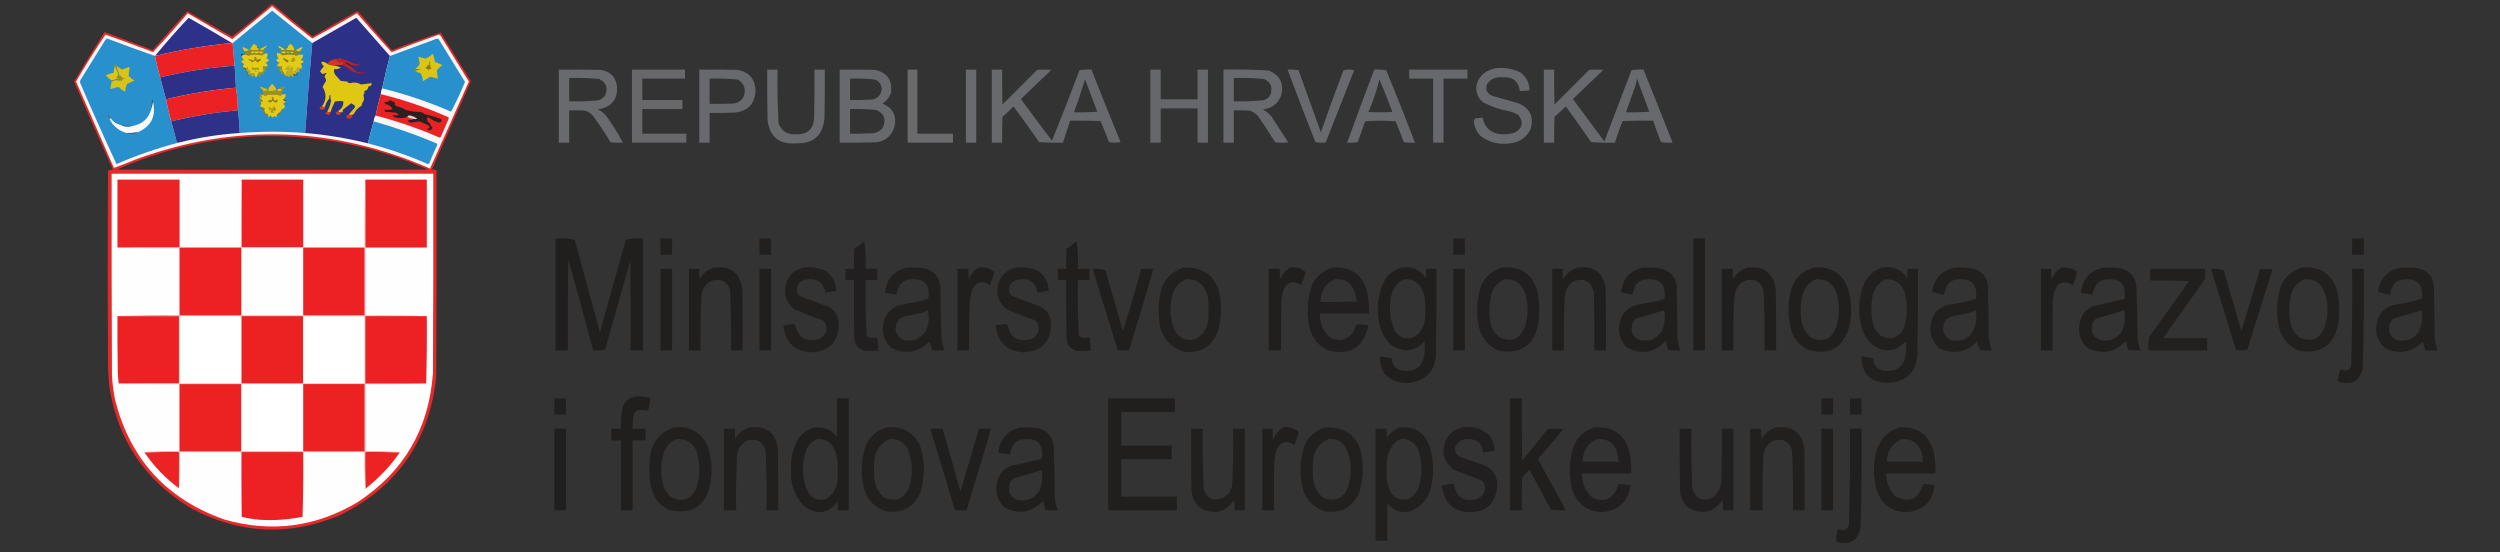 <?xml version="1.0" encoding="UTF-8"?>
<!DOCTYPE svg PUBLIC "-//W3C//DTD SVG 1.1//EN" "http://www.w3.org/Graphics/SVG/1.1/DTD/svg11.dtd">
<svg xmlns="http://www.w3.org/2000/svg" version="1.1" width="3863px" height="853px" style="shape-rendering:geometricPrecision; text-rendering:geometricPrecision; image-rendering:optimizeQuality; fill-rule:evenodd; clip-rule:evenodd" xmlns:xlink="http://www.w3.org/1999/xlink">
<rect width="100%" height="100%" fill="#333333" stroke="none"/>
<g><path style="opacity:0.95" fill="#ee2a29" d="M 419.5,6.5 C 420.922,6.709 422.255,7.209 423.5,8C 443.054,24.559 462.888,40.725 483,56.5C 505.565,43.8 528.065,30.967 550.5,18C 551.5,17.333 552.5,17.333 553.5,18C 570.676,38.007 588.009,57.84 605.5,77.5C 630.695,67.719 655.862,58.719 681,50.5C 696.5,75.5 712,100.5 727.5,125.5C 707.5,170.833 687.5,216.167 667.5,261.5C 669.743,262.474 672.076,262.808 674.5,262.5C 674.667,369.501 674.5,476.501 674,583.5C 663.067,681.608 613.567,752.442 525.5,796C 447.59,828.781 371.256,825.448 296.5,786C 224.575,743.384 182.075,680.551 169,597.5C 168.019,587.856 167.352,578.19 167,568.5C 166.333,466.833 166.333,365.167 167,263.5C 169.405,262.726 171.905,262.226 174.5,262C 154.115,216.85 134.115,171.517 114.5,126C 129.953,100.378 145.619,74.878 161.5,49.5C 186.389,58.74 211.222,68.073 236,77.5C 253.608,57.271 271.442,37.271 289.5,17.5C 312.338,30.753 335.338,43.753 358.5,56.5C 379.459,40.536 399.792,23.869 419.5,6.5 Z M 400.5,210.5 C 491.393,208.245 578.393,225.412 661.5,262C 501.167,262.667 340.833,262.667 180.5,262C 250.689,230.951 324.022,213.785 400.5,210.5 Z"/></g>
<g><path style="opacity:1" fill="#f9f6f8" d="M 420.5,9.5 C 440.884,26.555 461.551,43.221 482.5,59.5C 505.733,46.938 528.733,33.938 551.5,20.5C 569.19,40.686 587.023,60.686 605,80.5C 629.179,71.107 653.513,62.107 678,53.5C 679.261,53.759 680.261,54.426 681,55.5C 695.375,79.084 709.875,102.584 724.5,126C 704.629,170.908 684.629,215.741 664.5,260.5C 515.102,195.159 363.769,190.325 210.5,246C 198.86,250.975 187.36,255.475 176,259.5C 156.363,215.059 136.863,170.559 117.5,126C 131.796,101.231 146.963,77.064 163,53.5C 187.615,62.205 212.115,71.205 236.5,80.5C 254.861,60.972 272.694,40.972 290,20.5C 313,33.833 336,47.167 359,60.5C 379.478,43.362 399.978,26.362 420.5,9.5 Z"/></g>
<g><path style="opacity:1" fill="#288fcb" d="M 482.5,66.5 C 478.337,112.792 474.67,159.126 471.5,205.5C 437.838,202.893 404.171,202.893 370.5,205.5C 369.929,192.651 368.929,179.984 367.5,167.5C 367.372,156.607 366.372,145.94 364.5,135.5C 364.135,124.148 363.468,112.814 362.5,101.5C 361.335,89.849 360.335,78.182 359.5,66.5C 379.814,49.857 400.148,33.19 420.5,16.5C 441.197,33.175 461.864,49.842 482.5,66.5 Z"/></g>
<g><path style="opacity:1" fill="#2e3189" d="M 358.5,66.5 C 318.325,70.251 278.658,76.918 239.5,86.5C 256.096,66.234 273.429,46.568 291.5,27.5C 314.06,40.274 336.394,53.274 358.5,66.5 Z"/></g>
<g><path style="opacity:1" fill="#2c3187" d="M 602.5,86.5 C 598.186,103.09 594.186,119.757 590.5,136.5C 589.087,139.219 588.42,142.219 588.5,145.5C 585.367,156.366 582.7,167.366 580.5,178.5C 578.446,181.008 577.446,184.008 577.5,187.5C 574.211,198.648 571.211,209.981 568.5,221.5C 536.611,213.59 504.278,208.256 471.5,205.5C 474.67,159.126 478.337,112.792 482.5,66.5C 505.139,53.512 527.806,40.512 550.5,27.5C 567.827,47.161 585.16,66.828 602.5,86.5 Z"/></g>
<g><path style="opacity:1" fill="#2890cd" d="M 239.5,86.5 C 241.696,97.618 244.363,108.618 247.5,119.5C 250.504,130.85 253.504,142.183 256.5,153.5C 258.852,164.909 261.519,176.243 264.5,187.5C 267.625,198.049 270.458,208.715 273,219.5C 273.671,220.252 274.504,220.586 275.5,220.5C 242.915,228.974 211.082,239.974 180,253.5C 160.774,212.184 142.107,170.517 124,128.5C 123.365,126.365 123.699,124.365 125,122.5C 137,103.167 149,83.833 161,64.5C 162.041,62.415 163.541,60.748 165.5,59.5C 190.049,68.904 214.715,77.904 239.5,86.5 Z"/></g>
<g><path style="opacity:1" fill="#2890cd" d="M 590.5,136.5 C 594.186,119.757 598.186,103.09 602.5,86.5C 625.515,78.105 648.515,69.605 671.5,61C 673.447,60.009 675.447,59.675 677.5,60C 691.041,82.25 704.708,104.417 718.5,126.5C 712.106,142.283 704.939,157.617 697,172.5C 662.486,157.606 626.986,145.606 590.5,136.5 Z"/></g>
<g><path style="opacity:1" fill="#eb2123" d="M 358.5,66.5 C 358.833,66.5 359.167,66.5 359.5,66.5C 360.335,78.182 361.335,89.849 362.5,101.5C 323.671,104.333 285.338,110.333 247.5,119.5C 244.363,108.618 241.696,97.618 239.5,86.5C 278.658,76.918 318.325,70.251 358.5,66.5 Z"/></g>
<g><path style="opacity:1" fill="#dcc415" d="M 397.5,71.5 C 397.285,73.179 397.952,74.179 399.5,74.5C 399.5,75.5 399.5,76.5 399.5,77.5C 394.971,77.966 390.637,77.966 386.5,77.5C 387.57,73.646 389.57,70.312 392.5,67.5C 394.186,68.857 395.852,70.19 397.5,71.5 Z"/></g>
<g><path style="opacity:1" fill="#dec614" d="M 454.5,74.5 C 454.5,75.833 454.5,77.167 454.5,78.5C 450.534,77.838 446.534,77.504 442.5,77.5C 442.5,76.5 442.5,75.5 442.5,74.5C 444.048,74.179 444.715,73.179 444.5,71.5C 446.129,70.375 447.629,69.041 449,67.5C 451.336,69.54 453.169,71.873 454.5,74.5 Z"/></g>
<g><path style="opacity:1" fill="#555023" d="M 397.5,71.5 C 398.401,72.29 399.068,73.29 399.5,74.5C 397.952,74.179 397.285,73.179 397.5,71.5 Z"/></g>
<g><path style="opacity:1" fill="#e0c715" d="M 409.5,74.5 C 407.952,74.821 407.285,75.821 407.5,77.5C 404.918,77.975 402.918,77.308 401.5,75.5C 404.988,74.26 408.322,72.593 411.5,70.5C 411.833,70.667 412.167,70.833 412.5,71C 411.364,72.145 410.364,73.312 409.5,74.5 Z"/></g>
<g><path style="opacity:1" fill="#60571d" d="M 444.5,71.5 C 444.715,73.179 444.048,74.179 442.5,74.5C 442.932,73.29 443.599,72.29 444.5,71.5 Z"/></g>
<g><path style="opacity:1" fill="#e7cd13" d="M 440.5,76.5 C 438.735,77.461 436.735,77.795 434.5,77.5C 434.715,75.821 434.048,74.821 432.5,74.5C 430.623,73.429 429.956,72.096 430.5,70.5C 433.935,72.541 437.268,74.541 440.5,76.5 Z"/></g>
<g><path style="opacity:1" fill="#dec616" d="M 385.5,77.5 C 383.343,78.407 381.01,79.073 378.5,79.5C 376.251,77.669 375.085,75.336 375,72.5C 378.659,74.032 382.159,75.699 385.5,77.5 Z"/></g>
<g><path style="opacity:1" fill="#e1c814" d="M 463.5,79.5 C 460.848,79.591 458.515,78.924 456.5,77.5C 459.711,75.839 463.045,74.172 466.5,72.5C 466.833,72.833 467.167,73.167 467.5,73.5C 466.156,75.529 464.823,77.529 463.5,79.5 Z"/></g>
<g><path style="opacity:1" fill="#978618" d="M 399.5,74.5 C 400.167,74.833 400.833,75.167 401.5,75.5C 402.918,77.308 404.918,77.975 407.5,77.5C 407.285,75.821 407.952,74.821 409.5,74.5C 408.422,77.402 407.756,80.402 407.5,83.5C 407.217,84.289 406.717,84.956 406,85.5C 402.228,85.045 398.228,84.712 394,84.5C 391.5,84.667 389,84.833 386.5,85C 386,85.5 385.5,86 385,86.5C 383.052,85.891 381.218,85.224 379.5,84.5C 379.634,82.709 379.301,81.042 378.5,79.5C 381.01,79.073 383.343,78.407 385.5,77.5C 385.833,77.5 386.167,77.5 386.5,77.5C 390.637,77.966 394.971,77.966 399.5,77.5C 399.5,76.5 399.5,75.5 399.5,74.5 Z"/></g>
<g><path style="opacity:1" fill="#e8cf12" d="M 389.5,79.5 C 395.176,79.334 400.843,79.501 406.5,80C 405.167,80.667 405.167,81.333 406.5,82C 404.5,82.667 402.5,82.667 400.5,82C 401.696,81.346 401.696,80.846 400.5,80.5C 398.464,82.345 396.13,82.845 393.5,82C 394.696,81.346 394.696,80.846 393.5,80.5C 391.736,82.479 389.736,82.812 387.5,81.5C 388.243,80.818 388.909,80.151 389.5,79.5 Z"/></g>
<g><path style="opacity:1" fill="#efd512" d="M 434.5,80.5 C 434.5,80.167 434.5,79.833 434.5,79.5C 439.844,79.334 445.177,79.501 450.5,80C 451.938,80.219 453.271,80.719 454.5,81.5C 452.264,82.812 450.264,82.479 448.5,80.5C 446.167,81.833 443.833,81.833 441.5,80.5C 440.304,80.846 440.304,81.346 441.5,82C 440.5,82.167 439.5,82.333 438.5,82.5C 436.381,82.442 435.048,81.775 434.5,80.5 Z"/></g>
<g><path style="opacity:1" fill="#958519" d="M 432.5,74.5 C 434.048,74.821 434.715,75.821 434.5,77.5C 436.735,77.795 438.735,77.461 440.5,76.5C 441.167,75.833 441.833,75.167 442.5,74.5C 442.5,75.5 442.5,76.5 442.5,77.5C 446.534,77.504 450.534,77.838 454.5,78.5C 454.5,77.167 454.5,75.833 454.5,74.5C 455.167,75.5 455.833,76.5 456.5,77.5C 458.515,78.924 460.848,79.591 463.5,79.5C 462.847,80.807 462.18,82.14 461.5,83.5C 461.624,84.107 461.957,84.44 462.5,84.5C 460.782,85.224 458.948,85.891 457,86.5C 456.5,86 456,85.5 455.5,85C 452.833,84.833 450.167,84.667 447.5,84.5C 443.375,84.657 439.541,84.99 436,85.5C 434.855,84.364 433.688,83.364 432.5,82.5C 433.833,82.5 434.5,81.833 434.5,80.5C 435.048,81.775 436.381,82.442 438.5,82.5C 439.5,82.333 440.5,82.167 441.5,82C 440.304,81.346 440.304,80.846 441.5,80.5C 443.833,81.833 446.167,81.833 448.5,80.5C 450.264,82.479 452.264,82.812 454.5,81.5C 453.271,80.719 451.938,80.219 450.5,80C 445.177,79.501 439.844,79.334 434.5,79.5C 433.463,78.07 432.796,76.403 432.5,74.5 Z"/></g>
<g><path style="opacity:1" fill="#e4cb14" d="M 413.5,102.5 C 410.989,102.86 408.322,103.027 405.5,103C 407.513,104.791 407.513,106.125 405.5,107C 409.767,107.987 410.1,108.821 406.5,109.5C 406.587,112.598 406.087,112.932 405,110.5C 403.451,113.003 401.784,113.003 400,110.5C 399.383,111.449 399.549,112.282 400.5,113C 398.944,113.72 397.944,114.887 397.5,116.5C 396.443,120.168 395.109,120.168 393.5,116.5C 393.5,115.5 393.5,114.5 393.5,113.5C 391.176,113.005 389.009,113.005 387,113.5C 386.5,113.167 386,112.833 385.5,112.5C 386.811,111.742 387.311,110.742 387,109.5C 386.667,109.833 386.333,110.167 386,110.5C 385.5,108.667 384.333,107.5 382.5,107C 383.946,103.118 383.279,102.618 380.5,105.5C 378.647,104.699 376.981,104.365 375.5,104.5C 375.178,102.278 375.845,100.444 377.5,99C 375.415,97.959 373.748,96.459 372.5,94.5C 374.078,93.702 375.744,93.202 377.5,93C 375.266,91.362 373.933,89.195 373.5,86.5C 374.552,84.744 376.219,84.077 378.5,84.5C 378.833,84.5 379.167,84.5 379.5,84.5C 381.218,85.224 383.052,85.891 385,86.5C 385.5,86 386,85.5 386.5,85C 389,84.833 391.5,84.667 394,84.5C 398.228,84.712 402.228,85.045 406,85.5C 406.717,84.956 407.217,84.289 407.5,83.5C 409.379,82.659 411.379,82.325 413.5,82.5C 413.722,85.39 413.055,88.057 411.5,90.5C 416.448,91.451 416.781,93.285 412.5,96C 411.5,96.333 410.5,96.667 409.5,97C 412.215,97.875 413.548,99.708 413.5,102.5 Z"/></g>
<g><path style="opacity:1" fill="#e4cb14" d="M 432.5,82.5 C 433.688,83.364 434.855,84.364 436,85.5C 439.541,84.99 443.375,84.657 447.5,84.5C 450.167,84.667 452.833,84.833 455.5,85C 456,85.5 456.5,86 457,86.5C 458.948,85.891 460.782,85.224 462.5,84.5C 464.5,84.5 466.5,84.5 468.5,84.5C 468.344,87.841 467.011,90.674 464.5,93C 470.76,94.096 470.76,95.93 464.5,98.5C 466.086,100.173 466.753,102.173 466.5,104.5C 465.103,104.795 463.603,105.129 462,105.5C 458.804,102.462 457.97,102.962 459.5,107C 457.667,107.5 456.5,108.667 456,110.5C 455.667,110.167 455.333,109.833 455,109.5C 454.493,110.996 454.993,112.163 456.5,113C 454.045,113.772 452.378,112.939 451.5,110.5C 452.198,109.137 452.198,107.971 451.5,107C 452.167,106.667 452.833,106.333 453.5,106C 452.151,105.228 451.318,104.061 451,102.5C 449.574,105.861 447.407,106.361 444.5,104C 447.742,103.717 448.076,102.883 445.5,101.5C 444.241,103.724 442.907,105.224 441.5,106C 442.593,109.12 444.093,109.287 446,106.5C 446.483,107.448 446.649,108.448 446.5,109.5C 445.178,109.33 444.011,109.663 443,110.5C 441.798,112.677 441.298,115.011 441.5,117.5C 439.709,114.616 437.876,111.616 436,108.5C 434.951,109.517 433.784,109.684 432.5,109C 433.623,107.956 434.956,107.29 436.5,107C 434.487,106.125 434.487,104.791 436.5,103C 433.678,103.027 431.011,102.86 428.5,102.5C 428.452,99.708 429.785,97.875 432.5,97C 429.791,96.459 427.791,94.959 426.5,92.5C 427.833,91.833 429.167,91.167 430.5,90.5C 428.454,87.768 427.62,84.768 428,81.5C 429.356,82.38 430.856,82.713 432.5,82.5 Z"/></g>
<g><path style="opacity:1" fill="#303f44" d="M 378.5,84.5 C 376.219,84.077 374.552,84.744 373.5,86.5C 372.596,85.791 372.263,84.791 372.5,83.5C 374.735,83.205 376.735,83.539 378.5,84.5 Z"/></g>
<g><path style="opacity:1" fill="#a99619" d="M 453.5,88.5 C 455.379,88.393 455.712,88.893 454.5,90C 455.167,90.667 455.833,91.333 456.5,92C 454.468,96.388 451.801,97.055 448.5,94C 450.044,93.71 451.377,93.044 452.5,92C 451.262,92.077 450.262,91.911 449.5,91.5C 450.901,90.479 452.235,89.479 453.5,88.5 Z"/></g>
<g><path style="opacity:1" fill="#e22022" d="M 521.5,91.5 C 522.919,90.549 524.585,90.216 526.5,90.5C 528.078,92.318 527.578,93.318 525,93.5C 523.566,93.138 522.399,92.472 521.5,91.5 Z"/></g>
<g><path style="opacity:1" fill="#8d7d19" d="M 395.5,93.5 C 393.393,93.722 391.726,94.722 390.5,96.5C 380.943,90.317 381.276,89.317 391.5,93.5C 392.72,93.113 393.387,92.28 393.5,91C 392.813,89.838 392.647,88.672 393,87.5C 393.667,88.833 394.333,88.833 395,87.5C 395.318,89.061 396.151,90.228 397.5,91C 396.619,91.708 395.953,92.542 395.5,93.5 Z"/></g>
<g><path style="opacity:1" fill="#837519" d="M 437.5,90.5 C 437.56,89.957 437.893,89.624 438.5,89.5C 441.005,91.253 443.671,92.753 446.5,94C 445.667,94.833 444.833,95.667 444,96.5C 441.31,94.973 439.143,92.973 437.5,90.5 Z"/></g>
<g><path style="opacity:1" fill="#847519" d="M 395.5,93.5 C 397.98,91.95 400.647,91.117 403.5,91C 402.302,93.698 400.302,95.531 397.5,96.5C 396.575,95.643 395.908,94.643 395.5,93.5 Z"/></g>
<g><path style="opacity:1" fill="#d93321" d="M 521.5,91.5 C 521.423,92.75 520.756,93.583 519.5,94C 521.676,94.163 523.509,94.996 525,96.5C 527,95.167 529,95.167 531,96.5C 531.773,98.352 531.273,99.686 529.5,100.5C 524.968,100.182 520.634,100.515 516.5,101.5C 512.475,101.37 508.809,100.37 505.5,98.5C 509.583,93.461 514.917,91.128 521.5,91.5 Z"/></g>
<g><path style="opacity:1" fill="#2e3088" d="M 362.5,101.5 C 363.468,112.814 364.135,124.148 364.5,135.5C 328.045,138.803 292.045,144.803 256.5,153.5C 253.504,142.183 250.504,130.85 247.5,119.5C 285.338,110.333 323.671,104.333 362.5,101.5 Z"/></g>
<g><path style="opacity:1" fill="#be2222" d="M 526.5,90.5 C 533.103,92.094 539.436,94.594 545.5,98C 549.147,98.775 552.814,99.441 556.5,100C 554.712,101.088 552.712,101.588 550.5,101.5C 547.803,101.297 545.136,100.964 542.5,100.5C 540.174,98.67 537.507,97.337 534.5,96.5C 533.304,96.846 533.304,97.346 534.5,98C 536.692,98.926 538.692,100.093 540.5,101.5C 544.593,105.769 549.093,109.435 554,112.5C 554.671,111.748 555.504,111.414 556.5,111.5C 556.611,112.117 556.944,112.617 557.5,113C 556.207,113.49 554.873,113.657 553.5,113.5C 550.288,112.156 546.955,110.99 543.5,110C 539.253,106.056 534.586,102.889 529.5,100.5C 531.273,99.686 531.773,98.352 531,96.5C 529,95.167 527,95.167 525,96.5C 523.509,94.996 521.676,94.163 519.5,94C 520.756,93.583 521.423,92.75 521.5,91.5C 522.399,92.472 523.566,93.138 525,93.5C 527.578,93.318 528.078,92.318 526.5,90.5 Z"/></g>
<g><path style="opacity:1" fill="#3d233a" d="M 542.5,100.5 C 541.508,100.328 540.842,100.662 540.5,101.5C 538.692,100.093 536.692,98.926 534.5,98C 533.304,97.346 533.304,96.846 534.5,96.5C 537.507,97.337 540.174,98.67 542.5,100.5 Z"/></g>
<g><path style="opacity:1" fill="#a29117" d="M 390.5,102.5 C 391.404,103.209 391.737,104.209 391.5,105.5C 394.483,104.855 397.317,104.521 400,104.5C 400.265,108.783 398.765,109.45 395.5,106.5C 394.614,107.325 394.281,108.325 394.5,109.5C 399.5,110.003 399.167,110.336 393.5,110.5C 393.657,109.127 393.49,107.793 393,106.5C 391.867,108.211 390.367,108.711 388.5,108C 391.167,107.333 391.167,106.667 388.5,106C 389.973,105.29 390.64,104.124 390.5,102.5 Z"/></g>
<g><path style="opacity:1" fill="#9e8d1a" d="M 428.5,102.5 C 431.011,102.86 433.678,103.027 436.5,103C 434.487,104.791 434.487,106.125 436.5,107C 434.956,107.29 433.623,107.956 432.5,109C 433.784,109.684 434.951,109.517 436,108.5C 437.876,111.616 439.709,114.616 441.5,117.5C 441.44,118.043 441.107,118.376 440.5,118.5C 439.571,117.311 439.238,115.978 439.5,114.5C 437.833,114.5 436.167,114.5 434.5,114.5C 434.5,113.167 434.5,111.833 434.5,110.5C 433.5,110.5 432.5,110.5 431.5,110.5C 431.357,108.738 431.691,107.071 432.5,105.5C 430.833,104.833 429.167,104.167 427.5,103.5C 427.624,102.893 427.957,102.56 428.5,102.5 Z"/></g>
<g><path style="opacity:0.956" fill="#6b6c6f" d="M 2310.5,105.5 C 2324.19,103.873 2337.19,106.04 2349.5,112C 2358.53,118.889 2363.2,128.056 2363.5,139.5C 2358.54,140.254 2353.54,140.587 2348.5,140.5C 2346.21,125.16 2337.21,118.16 2321.5,119.5C 2311.63,118.358 2303.8,121.692 2298,129.5C 2294.83,137.991 2297.33,144.157 2305.5,148C 2319.5,152 2333.5,156 2347.5,160C 2364.64,168.114 2370.47,181.281 2365,199.5C 2359.29,211.532 2349.79,218.699 2336.5,221C 2318.43,224.455 2302.09,220.789 2287.5,210C 2281.59,203.678 2278.26,196.178 2277.5,187.5C 2277.65,185.68 2278.32,184.18 2279.5,183C 2283.42,182.797 2287.25,182.297 2291,181.5C 2293.35,195.519 2301.52,204.019 2315.5,207C 2323.99,208.066 2332.33,207.399 2340.5,205C 2352.68,198.207 2354.68,189.207 2346.5,178C 2342.2,175.229 2337.53,173.229 2332.5,172C 2318.02,169.509 2304.36,164.842 2291.5,158C 2282.75,150.413 2279.58,140.913 2282,129.5C 2284.26,122.248 2288.43,116.415 2294.5,112C 2299.6,108.938 2304.94,106.771 2310.5,105.5 Z"/></g>
<g><path style="opacity:1" fill="#dcc416" d="M 641.5,109.5 C 644.322,108.493 647.322,107.66 650.5,107C 647.314,107.114 644.314,106.947 641.5,106.5C 644.583,104.422 646.916,101.755 648.5,98.5C 647.831,94.82 647.164,91.154 646.5,87.5C 650.086,88.694 653.753,89.694 657.5,90.5C 661.255,89.114 664.588,86.947 667.5,84C 668.332,83.312 668.998,83.479 669.5,84.5C 670.523,88.113 671.356,91.779 672,95.5C 675.785,97.262 679.618,98.929 683.5,100.5C 680.542,102.956 677.709,105.622 675,108.5C 675.42,112.788 675.92,117.121 676.5,121.5C 672.655,120.608 668.821,119.608 665,118.5C 661.2,120.979 657.366,123.312 653.5,125.5C 653.259,121.293 652.259,117.293 650.5,113.5C 647.231,112.531 644.231,111.198 641.5,109.5 Z"/></g>
<g><path style="opacity:1" fill="#8a7b19" d="M 664.5,93.5 C 665.342,95.765 665.009,98.098 663.5,100.5C 664.262,100.911 665.262,101.077 666.5,101C 664.109,102.309 664.109,103.309 666.5,104C 664.122,104.974 664.456,105.641 667.5,106C 666.234,106.309 665.067,106.809 664,107.5C 662.984,106.366 662.317,106.699 662,108.5C 660.681,106.513 658.848,105.346 656.5,105C 659.288,104.274 660.788,102.44 661,99.5C 661.333,100.167 661.667,100.833 662,101.5C 662.941,98.846 663.774,96.179 664.5,93.5 Z"/></g>
<g><path style="opacity:1" fill="#92831c" d="M 641.5,106.5 C 644.314,106.947 647.314,107.114 650.5,107C 647.322,107.66 644.322,108.493 641.5,109.5C 637.94,109.283 637.94,108.283 641.5,106.5 Z"/></g>
<g><path style="opacity:0.963" fill="#6b6c6f" d="M 863.5,107.5 C 885.169,107.333 906.836,107.5 928.5,108C 941.771,109.938 949.938,117.438 953,130.5C 955.69,152.821 945.857,165.654 923.5,169C 928.858,171.354 933.358,174.854 937,179.5C 946.541,192.596 955.041,206.262 962.5,220.5C 956.158,220.666 949.825,220.5 943.5,220C 934.954,205.738 925.787,191.904 916,178.5C 912.731,175.117 908.897,172.617 904.5,171C 896.173,170.5 887.84,170.334 879.5,170.5C 879.5,187.167 879.5,203.833 879.5,220.5C 874.167,220.5 868.833,220.5 863.5,220.5C 863.5,182.833 863.5,145.167 863.5,107.5 Z M 879.5,120.5 C 894.891,120.065 910.225,120.565 925.5,122C 936.911,127.336 940.078,135.836 935,147.5C 932.313,151.194 928.813,153.694 924.5,155C 909.55,156.416 894.55,156.916 879.5,156.5C 879.5,144.5 879.5,132.5 879.5,120.5 Z"/></g>
<g><path style="opacity:0.939" fill="#6c6c6f" d="M 976.5,107.5 C 1003.83,107.5 1031.17,107.5 1058.5,107.5C 1058.5,112.167 1058.5,116.833 1058.5,121.5C 1036.5,121.5 1014.5,121.5 992.5,121.5C 992.5,132.5 992.5,143.5 992.5,154.5C 1013.17,154.5 1033.83,154.5 1054.5,154.5C 1054.5,159.167 1054.5,163.833 1054.5,168.5C 1033.83,168.5 1013.17,168.5 992.5,168.5C 992.5,181.167 992.5,193.833 992.5,206.5C 1015.17,206.5 1037.83,206.5 1060.5,206.5C 1060.5,211.167 1060.5,215.833 1060.5,220.5C 1032.5,220.5 1004.5,220.5 976.5,220.5C 976.5,182.833 976.5,145.167 976.5,107.5 Z"/></g>
<g><path style="opacity:0.944" fill="#6b6c6f" d="M 1080.5,107.5 C 1100.5,107.333 1120.5,107.5 1140.5,108C 1157.78,111.62 1166.78,122.287 1167.5,140C 1166.3,160.871 1155.3,172.204 1134.5,174C 1121.84,174.5 1109.17,174.667 1096.5,174.5C 1096.5,189.833 1096.5,205.167 1096.5,220.5C 1091.17,220.5 1085.83,220.5 1080.5,220.5C 1080.5,182.833 1080.5,145.167 1080.5,107.5 Z M 1096.5,121.5 C 1111.24,121.05 1125.91,121.55 1140.5,123C 1150.32,129.46 1153.15,138.293 1149,149.5C 1145.23,156.324 1139.4,159.824 1131.5,160C 1119.84,160.5 1108.17,160.667 1096.5,160.5C 1096.5,147.5 1096.5,134.5 1096.5,121.5 Z"/></g>
<g><path style="opacity:0.967" fill="#6b6c6f" d="M 1185.5,107.5 C 1190.83,107.5 1196.17,107.5 1201.5,107.5C 1201.04,135.209 1201.54,162.876 1203,190.5C 1207.71,202.7 1216.71,208.366 1230,207.5C 1247.42,208.134 1256.76,199.801 1258,182.5C 1258.5,157.502 1258.67,132.502 1258.5,107.5C 1263.83,107.5 1269.17,107.5 1274.5,107.5C 1274.67,132.502 1274.5,157.502 1274,182.5C 1271.56,209.271 1256.89,222.271 1230,221.5C 1203.86,223.353 1189.2,211.353 1186,185.5C 1185.5,159.502 1185.33,133.502 1185.5,107.5 Z"/></g>
<g><path style="opacity:0.958" fill="#6b6c6f" d="M 1297.5,107.5 C 1315.84,107.333 1334.17,107.5 1352.5,108C 1370.74,112.255 1378.91,123.755 1377,142.5C 1374.79,150.049 1370.29,155.882 1363.5,160C 1379.85,166.869 1386.02,179.036 1382,196.5C 1376.11,213.018 1364.28,220.851 1346.5,220C 1330.17,220.5 1313.84,220.667 1297.5,220.5C 1297.5,182.833 1297.5,145.167 1297.5,107.5 Z M 1313.5,121.5 C 1326.56,121.078 1339.56,121.578 1352.5,123C 1358.81,125.925 1362.14,130.925 1362.5,138C 1360.78,148.711 1354.45,154.044 1343.5,154C 1333.51,154.5 1323.51,154.666 1313.5,154.5C 1313.5,143.5 1313.5,132.5 1313.5,121.5 Z M 1313.5,168.5 C 1327.22,168.094 1340.88,168.594 1354.5,170C 1366.59,175.922 1369.75,185.089 1364,197.5C 1358.8,203.862 1351.97,206.696 1343.5,206C 1333.51,206.5 1323.51,206.666 1313.5,206.5C 1313.5,193.833 1313.5,181.167 1313.5,168.5 Z"/></g>
<g><path style="opacity:0.971" fill="#6c6c6f" d="M 1402.5,107.5 C 1407.5,107.5 1412.5,107.5 1417.5,107.5C 1417.5,140.5 1417.5,173.5 1417.5,206.5C 1435.83,206.5 1454.17,206.5 1472.5,206.5C 1472.5,211.167 1472.5,215.833 1472.5,220.5C 1449.17,220.5 1425.83,220.5 1402.5,220.5C 1402.5,182.833 1402.5,145.167 1402.5,107.5 Z"/></g>
<g><path style="opacity:0.977" fill="#6b6c70" d="M 1492.5,107.5 C 1497.83,107.5 1503.17,107.5 1508.5,107.5C 1508.5,145.167 1508.5,182.833 1508.5,220.5C 1503.17,220.5 1497.83,220.5 1492.5,220.5C 1492.5,182.833 1492.5,145.167 1492.5,107.5 Z"/></g>
<g><path style="opacity:0.945" fill="#6b6c6f" d="M 1532.5,107.5 C 1537.83,107.5 1543.17,107.5 1548.5,107.5C 1548.33,125.503 1548.5,143.503 1549,161.5C 1566.83,143.667 1584.67,125.833 1602.5,108C 1609.83,107.333 1617.17,107.333 1624.5,108C 1608.83,123 1593.17,138 1577.5,153C 1593.39,174.627 1609.39,196.127 1625.5,217.5C 1640.15,181.397 1654.31,145.064 1668,108.5C 1674.08,107.524 1680.24,107.19 1686.5,107.5C 1701.1,144.957 1716.1,182.291 1731.5,219.5C 1725.5,220.833 1719.5,220.833 1713.5,219.5C 1709.46,208.53 1705.12,197.697 1700.5,187C 1684.84,186.5 1669.17,186.333 1653.5,186.5C 1649.83,197.833 1646.17,209.167 1642.5,220.5C 1630.15,220.832 1617.82,220.499 1605.5,219.5C 1592.82,200.814 1579.66,182.481 1566,164.5C 1560.64,170.199 1554.97,175.533 1549,180.5C 1548.5,193.829 1548.33,207.163 1548.5,220.5C 1543.17,220.5 1537.83,220.5 1532.5,220.5C 1532.5,182.833 1532.5,145.167 1532.5,107.5 Z M 1676.5,122.5 C 1682.8,139.068 1689.14,155.734 1695.5,172.5C 1683.52,173.499 1671.52,173.832 1659.5,173.5C 1665.76,156.711 1671.43,139.711 1676.5,122.5 Z"/></g>
<g><path style="opacity:0.93" fill="#6b6c6f" d="M 1777.5,107.5 C 1782.83,107.5 1788.17,107.5 1793.5,107.5C 1793.5,122.833 1793.5,138.167 1793.5,153.5C 1812.5,153.5 1831.5,153.5 1850.5,153.5C 1850.5,138.167 1850.5,122.833 1850.5,107.5C 1855.83,107.5 1861.17,107.5 1866.5,107.5C 1866.5,145.167 1866.5,182.833 1866.5,220.5C 1861.17,220.5 1855.83,220.5 1850.5,220.5C 1850.5,202.833 1850.5,185.167 1850.5,167.5C 1831.5,167.5 1812.5,167.5 1793.5,167.5C 1793.5,185.167 1793.5,202.833 1793.5,220.5C 1788.17,220.5 1782.83,220.5 1777.5,220.5C 1777.5,182.833 1777.5,145.167 1777.5,107.5 Z"/></g>
<g><path style="opacity:0.955" fill="#6b6c6f" d="M 1890.5,107.5 C 1913.88,107.052 1937.21,107.552 1960.5,109C 1977.39,115.952 1983.89,128.452 1980,146.5C 1975.26,159.812 1965.76,167.312 1951.5,169C 1956.59,172.083 1961.09,175.917 1965,180.5C 1973.62,193.582 1982.12,206.748 1990.5,220C 1983.83,220.667 1977.17,220.667 1970.5,220C 1962.04,206.244 1953.21,192.744 1944,179.5C 1940.58,175.542 1936.41,172.708 1931.5,171C 1923.17,170.5 1914.84,170.334 1906.5,170.5C 1906.5,187.167 1906.5,203.833 1906.5,220.5C 1901.17,220.5 1895.83,220.5 1890.5,220.5C 1890.5,182.833 1890.5,145.167 1890.5,107.5 Z M 1906.5,120.5 C 1921.89,120.065 1937.22,120.565 1952.5,122C 1962.48,125.79 1966.31,132.956 1964,143.5C 1962.04,149.731 1957.87,153.564 1951.5,155C 1936.55,156.416 1921.55,156.916 1906.5,156.5C 1906.5,144.5 1906.5,132.5 1906.5,120.5 Z"/></g>
<g><path style="opacity:0.949" fill="#6b6c6f" d="M 1989.5,107.5 C 1995.21,107.171 2000.87,107.505 2006.5,108.5C 2017.9,140.538 2029.4,172.538 2041,204.5C 2052.1,172.293 2063.77,140.293 2076,108.5C 2081.45,107.194 2086.95,107.194 2092.5,108.5C 2077.96,145.738 2063.3,182.904 2048.5,220C 2043.14,220.829 2037.8,220.663 2032.5,219.5C 2017.76,182.288 2003.43,144.954 1989.5,107.5 Z"/></g>
<g><path style="opacity:0.949" fill="#6b6c6f" d="M 2123.5,107.5 C 2129.76,107.19 2135.92,107.524 2142,108.5C 2157.34,145.688 2172.17,183.021 2186.5,220.5C 2180.57,220.808 2174.74,220.475 2169,219.5C 2165.11,208.722 2160.94,198.055 2156.5,187.5C 2140.83,186.167 2125.17,186.167 2109.5,187.5C 2105.57,198.129 2101.73,208.795 2098,219.5C 2092.59,220.473 2087.09,220.807 2081.5,220.5C 2095.21,182.74 2109.21,145.073 2123.5,107.5 Z M 2131.5,122.5 C 2138.43,139.098 2145.1,155.931 2151.5,173C 2139.17,173.667 2126.83,173.667 2114.5,173C 2121.67,156.665 2127.33,139.831 2131.5,122.5 Z"/></g>
<g><path style="opacity:0.929" fill="#6b6c6f" d="M 2177.5,107.5 C 2207.5,107.5 2237.5,107.5 2267.5,107.5C 2267.5,112.167 2267.5,116.833 2267.5,121.5C 2255.17,121.5 2242.83,121.5 2230.5,121.5C 2230.5,154.5 2230.5,187.5 2230.5,220.5C 2225.17,220.5 2219.83,220.5 2214.5,220.5C 2214.5,187.5 2214.5,154.5 2214.5,121.5C 2202.17,121.5 2189.83,121.5 2177.5,121.5C 2177.5,116.833 2177.5,112.167 2177.5,107.5 Z"/></g>
<g><path style="opacity:0.945" fill="#6b6c6f" d="M 2385.5,107.5 C 2390.83,107.5 2396.17,107.5 2401.5,107.5C 2401.33,125.503 2401.5,143.503 2402,161.5C 2419.83,143.667 2437.67,125.833 2455.5,108C 2462.83,107.333 2470.17,107.333 2477.5,108C 2461.83,123 2446.17,138 2430.5,153C 2446.54,174.922 2462.71,196.756 2479,218.5C 2493,181.833 2507,145.167 2521,108.5C 2527.08,107.524 2533.24,107.19 2539.5,107.5C 2554.7,145.087 2569.7,182.754 2584.5,220.5C 2578.46,220.829 2572.46,220.496 2566.5,219.5C 2562.1,208.618 2558.1,197.618 2554.5,186.5C 2538.83,186.333 2523.16,186.5 2507.5,187C 2502.8,197.919 2498.8,209.086 2495.5,220.5C 2483.15,220.832 2470.82,220.499 2458.5,219.5C 2445.75,200.991 2432.75,182.658 2419.5,164.5C 2413.82,170.018 2407.98,175.351 2402,180.5C 2401.5,193.829 2401.33,207.163 2401.5,220.5C 2396.17,220.5 2390.83,220.5 2385.5,220.5C 2385.5,182.833 2385.5,145.167 2385.5,107.5 Z M 2529.5,121.5 C 2535.61,138.479 2541.94,155.479 2548.5,172.5C 2536.52,173.499 2524.52,173.832 2512.5,173.5C 2517.31,159.865 2522.15,146.198 2527,132.5C 2527.99,128.855 2528.83,125.188 2529.5,121.5 Z"/></g>
<g><path style="opacity:1" fill="#c4ae17" d="M 466.5,104.5 C 467.043,104.56 467.376,104.893 467.5,105.5C 465.955,106.452 464.288,106.785 462.5,106.5C 462.5,108.167 462.5,109.833 462.5,111.5C 461.5,111.5 460.5,111.5 459.5,111.5C 458.479,111.899 458.146,113.233 458.5,115.5C 456.856,115.714 455.356,115.38 454,114.5C 453.536,115.094 453.369,115.761 453.5,116.5C 453.719,117.675 453.386,118.675 452.5,119.5C 450.447,115.588 448.28,115.588 446,119.5C 444.808,117.35 443.308,116.683 441.5,117.5C 441.298,115.011 441.798,112.677 443,110.5C 444.011,109.663 445.178,109.33 446.5,109.5C 446.649,108.448 446.483,107.448 446,106.5C 444.093,109.287 442.593,109.12 441.5,106C 442.907,105.224 444.241,103.724 445.5,101.5C 448.076,102.883 447.742,103.717 444.5,104C 447.407,106.361 449.574,105.861 451,102.5C 451.318,104.061 452.151,105.228 453.5,106C 452.833,106.333 452.167,106.667 451.5,107C 452.198,107.971 452.198,109.137 451.5,110.5C 452.378,112.939 454.045,113.772 456.5,113C 454.993,112.163 454.493,110.996 455,109.5C 455.333,109.833 455.667,110.167 456,110.5C 456.5,108.667 457.667,107.5 459.5,107C 457.97,102.962 458.804,102.462 462,105.5C 463.603,105.129 465.103,104.795 466.5,104.5 Z"/></g>
<g><path style="opacity:1" fill="#ddc515" d="M 177.5,101.5 C 179.865,106.241 181.865,111.241 183.5,116.5C 182.738,116.911 181.738,117.077 180.5,117C 182.912,119.035 182.245,120.035 178.5,120C 180.167,120.333 181.833,120.667 183.5,121C 179.846,122.274 176.18,123.44 172.5,124.5C 169.303,122.066 166.303,119.399 163.5,116.5C 167.304,114.565 171.304,113.232 175.5,112.5C 175.911,108.779 176.578,105.112 177.5,101.5 Z"/></g>
<g><path style="opacity:1" fill="#736820" d="M 375.5,104.5 C 376.981,104.365 378.647,104.699 380.5,105.5C 380.966,107.201 380.966,108.701 380.5,110C 381.448,110.483 382.448,110.649 383.5,110.5C 383.5,112.167 383.5,113.833 383.5,115.5C 384.5,115.5 385.5,115.5 386.5,115.5C 385.432,116.434 384.099,116.768 382.5,116.5C 382.5,114.833 382.5,113.167 382.5,111.5C 381.5,111.5 380.5,111.5 379.5,111.5C 379.5,109.833 379.5,108.167 379.5,106.5C 377.712,106.785 376.045,106.452 374.5,105.5C 374.624,104.893 374.957,104.56 375.5,104.5 Z"/></g>
<g><path style="opacity:1" fill="#a08e1b" d="M 413.5,102.5 C 414.043,102.56 414.376,102.893 414.5,103.5C 412.833,104.167 411.167,104.833 409.5,105.5C 410.309,107.071 410.643,108.738 410.5,110.5C 409.5,110.5 408.5,110.5 407.5,110.5C 407.5,111.833 407.5,113.167 407.5,114.5C 405.833,114.5 404.167,114.5 402.5,114.5C 402.785,116.288 402.452,117.955 401.5,119.5C 400.717,117.712 399.384,116.712 397.5,116.5C 397.944,114.887 398.944,113.72 400.5,113C 399.549,112.282 399.383,111.449 400,110.5C 401.784,113.003 403.451,113.003 405,110.5C 406.087,112.932 406.587,112.598 406.5,109.5C 410.1,108.821 409.767,107.987 405.5,107C 407.513,106.125 407.513,104.791 405.5,103C 408.322,103.027 410.989,102.86 413.5,102.5 Z"/></g>
<g><path style="opacity:1" fill="#882121" d="M 556.5,111.5 C 559.518,111.335 562.518,111.502 565.5,112C 561.668,114.592 557.668,115.092 553.5,113.5C 554.873,113.657 556.207,113.49 557.5,113C 556.944,112.617 556.611,112.117 556.5,111.5 Z"/></g>
<g><path style="opacity:1" fill="#bca816" d="M 393.5,116.5 C 391.629,116.859 390.129,117.859 389,119.5C 388.667,117.833 388.333,116.167 388,114.5C 387.617,115.056 387.117,115.389 386.5,115.5C 385.5,115.5 384.5,115.5 383.5,115.5C 383.5,113.833 383.5,112.167 383.5,110.5C 382.448,110.649 381.448,110.483 380.5,110C 380.966,108.701 380.966,107.201 380.5,105.5C 383.279,102.618 383.946,103.118 382.5,107C 384.333,107.5 385.5,108.667 386,110.5C 386.333,110.167 386.667,109.833 387,109.5C 387.311,110.742 386.811,111.742 385.5,112.5C 386,112.833 386.5,113.167 387,113.5C 389.009,113.005 391.176,113.005 393.5,113.5C 393.5,114.5 393.5,115.5 393.5,116.5 Z"/></g>
<g><path style="opacity:1" fill="#424533" d="M 459.5,111.5 C 459.5,113.167 459.5,114.833 459.5,116.5C 457.5,116.5 455.5,116.5 453.5,116.5C 453.369,115.761 453.536,115.094 454,114.5C 455.356,115.38 456.856,115.714 458.5,115.5C 458.146,113.233 458.479,111.899 459.5,111.5 Z"/></g>
<g><path style="opacity:1" fill="#9c8b18" d="M 181.5,102.5 C 180.903,102.735 180.57,103.235 180.5,104C 182,108.5 183.5,113 185,117.5C 185.333,117.167 185.667,116.833 186,116.5C 187.634,119.461 190.134,121.295 193.5,122C 189.878,121.621 187.711,123.121 187,126.5C 186.641,123.456 185.974,123.122 185,125.5C 184.309,123.109 183.309,123.109 182,125.5C 181.612,124.572 180.945,123.905 180,123.5C 177.352,124.214 174.852,125.214 172.5,126.5C 172.5,125.833 172.5,125.167 172.5,124.5C 176.18,123.44 179.846,122.274 183.5,121C 181.833,120.667 180.167,120.333 178.5,120C 182.245,120.035 182.912,119.035 180.5,117C 181.738,117.077 182.738,116.911 183.5,116.5C 181.865,111.241 179.865,106.241 177.5,101.5C 177.351,100.448 177.517,99.448 178,98.5C 179.376,99.705 180.542,101.038 181.5,102.5 Z"/></g>
<g><path style="opacity:1" fill="#dac216" d="M 181.5,102.5 C 183.562,104.564 185.895,106.231 188.5,107.5C 192.161,106.168 195.828,104.835 199.5,103.5C 199.833,104.167 200.167,104.833 200.5,105.5C 199.274,109.448 198.774,113.448 199,117.5C 201.557,120.192 204.391,122.525 207.5,124.5C 204.036,126.334 200.369,128.001 196.5,129.5C 194.741,133.293 193.741,137.293 193.5,141.5C 189.869,140.392 186.869,138.226 184.5,135C 183.667,134.833 182.833,134.667 182,134.5C 178.179,135.667 174.346,136.667 170.5,137.5C 170.911,133.779 171.578,130.112 172.5,126.5C 174.852,125.214 177.352,124.214 180,123.5C 180.945,123.905 181.612,124.572 182,125.5C 183.309,123.109 184.309,123.109 185,125.5C 185.974,123.122 186.641,123.456 187,126.5C 187.711,123.121 189.878,121.621 193.5,122C 190.134,121.295 187.634,119.461 186,116.5C 185.667,116.833 185.333,117.167 185,117.5C 183.5,113 182,108.5 180.5,104C 180.57,103.235 180.903,102.735 181.5,102.5 Z"/></g>
<g><path style="opacity:1" fill="#dfc714" d="M 505.5,98.5 C 508.809,100.37 512.475,101.37 516.5,101.5C 519.89,102.023 523.223,102.857 526.5,104C 523.596,106.726 520.263,107.559 516.5,106.5C 515.581,109.626 516.081,112.626 518,115.5C 520.96,118.613 523.794,121.78 526.5,125C 529.833,125.333 533.167,125.667 536.5,126C 537.529,127.698 539.029,128.532 541,128.5C 547.021,126.761 552.688,127.428 558,130.5C 563.496,129.734 568.996,129.067 574.5,128.5C 574.452,131.635 572.785,133.302 569.5,133.5C 568.985,135.225 568.318,136.892 567.5,138.5C 565.668,139.248 564.001,140.248 562.5,141.5C 562.833,142.167 563.167,142.833 563.5,143.5C 562.389,144.611 561.722,145.945 561.5,147.5C 562.44,150.132 562.607,152.798 562,155.5C 560.282,157.897 559.115,160.564 558.5,163.5C 553.51,166.325 549.676,170.325 547,175.5C 546.184,176.823 545.017,177.489 543.5,177.5C 541.833,177.5 540.167,177.5 538.5,177.5C 541.686,173.956 544.853,170.289 548,166.5C 548.781,165.056 548.614,163.723 547.5,162.5C 545.868,161.703 544.368,160.703 543,159.5C 538.544,162.656 534.211,165.989 530,169.5C 529.51,170.793 529.343,172.127 529.5,173.5C 528.167,173.5 526.833,173.5 525.5,173.5C 523.821,173.715 522.821,173.048 522.5,171.5C 528.172,168.183 530.838,163.183 530.5,156.5C 526.298,155.886 521.964,156.053 517.5,157C 514.726,162.373 512.393,167.873 510.5,173.5C 508.784,173.371 507.117,173.038 505.5,172.5C 508.654,167.305 510.654,161.638 511.5,155.5C 511.48,154.274 511.147,153.274 510.5,152.5C 510.457,144.673 509.79,144.673 508.5,152.5C 506.99,154.322 505.657,156.322 504.5,158.5C 503.715,160.374 503.048,162.374 502.5,164.5C 500.833,165.833 499.167,165.833 497.5,164.5C 504.512,154.631 504.845,144.631 498.5,134.5C 499.658,131.324 501.325,128.49 503.5,126C 504.119,123.504 503.452,121.171 501.5,119C 501.834,116.825 502.834,114.992 504.5,113.5C 504.333,113.167 504.167,112.833 504,112.5C 502.215,113.24 500.382,113.907 498.5,114.5C 497.175,113.209 495.842,111.876 494.5,110.5C 496.115,107.55 498.115,104.884 500.5,102.5C 498.266,100.619 496.933,98.285 496.5,95.5C 500.003,95.129 503.003,96.129 505.5,98.5 Z"/></g>
<g><path style="opacity:1" fill="#dac216" d="M 427.5,139.5 C 423.366,140.485 419.032,140.818 414.5,140.5C 414.5,139.5 414.5,138.5 414.5,137.5C 416.091,134.569 418.091,131.902 420.5,129.5C 423.649,132.307 425.982,135.64 427.5,139.5 Z"/></g>
<g><path style="opacity:1" fill="#d4bd19" d="M 412.5,137.5 C 412.414,138.496 412.748,139.329 413.5,140C 411.19,140.497 408.857,140.663 406.5,140.5C 406.715,138.821 406.048,137.821 404.5,137.5C 402.623,136.429 401.956,135.095 402.5,133.5C 405.65,135.324 408.984,136.657 412.5,137.5 Z"/></g>
<g><path style="opacity:1" fill="#eb2123" d="M 364.5,135.5 C 366.372,145.94 367.372,156.607 367.5,167.5C 367.5,168.5 367.5,169.5 367.5,170.5C 332.702,173.466 298.368,179.133 264.5,187.5C 261.519,176.243 258.852,164.909 256.5,153.5C 292.045,144.803 328.045,138.803 364.5,135.5 Z"/></g>
<g><path style="opacity:1" fill="#a08f19" d="M 434.5,146.5 C 434.217,147.289 433.717,147.956 433,148.5C 431.687,147.427 430.187,146.76 428.5,146.5C 423.012,146.609 417.845,146.609 413,146.5C 412.667,147.167 412.333,147.833 412,148.5C 411,147.167 410,147.167 409,148.5C 408.283,147.956 407.783,147.289 407.5,146.5C 406.787,143.406 405.787,140.406 404.5,137.5C 406.048,137.821 406.715,138.821 406.5,140.5C 408.857,140.663 411.19,140.497 413.5,140C 412.748,139.329 412.414,138.496 412.5,137.5C 413.167,137.5 413.833,137.5 414.5,137.5C 414.5,138.5 414.5,139.5 414.5,140.5C 419.032,140.818 423.366,140.485 427.5,139.5C 427.833,139.5 428.167,139.5 428.5,139.5C 430.628,140.629 432.961,140.796 435.5,140C 434.347,138.117 432.681,137.284 430.5,137.5C 433.365,135.114 436.698,133.947 440.5,134C 437.569,137.696 435.569,141.862 434.5,146.5 Z"/></g>
<g><path style="opacity:1" fill="#ecd213" d="M 430.5,137.5 C 432.681,137.284 434.347,138.117 435.5,140C 432.961,140.796 430.628,140.629 428.5,139.5C 428.833,138.5 429.5,137.833 430.5,137.5 Z"/></g>
<g><path style="opacity:1" fill="#e92224" d="M 588.5,145.5 C 624.232,154.244 658.898,166.077 692.5,181C 693.022,181.561 693.355,182.228 693.5,183C 689.529,191.775 685.696,200.608 682,209.5C 681.653,211.18 680.653,212.18 679,212.5C 647.024,198.675 614.191,187.341 580.5,178.5C 582.7,167.366 585.367,156.366 588.5,145.5 Z"/></g>
<g><path style="opacity:1" fill="#e3ca14" d="M 438.5,153.5 C 437.957,153.56 437.624,153.893 437.5,154.5C 438.766,155.362 440.099,156.029 441.5,156.5C 440.657,158.173 439.324,159.34 437.5,160C 441.747,164.635 441.081,167.469 435.5,168.5C 434.829,169.847 434.829,171.014 435.5,172C 434.552,172.483 433.552,172.649 432.5,172.5C 432.587,175.598 432.087,175.932 431,173.5C 430.623,174.942 429.79,175.942 428.5,176.5C 427.698,177.952 427.198,179.618 427,181.5C 425.225,178.956 423.392,178.956 421.5,181.5C 420.186,180.687 419.019,179.687 418,178.5C 417,179.5 416,180.5 415,181.5C 414.601,181.272 414.435,180.938 414.5,180.5C 414.762,179.022 414.429,177.689 413.5,176.5C 412.575,175.359 411.741,175.359 411,176.5C 409.812,175.437 409.312,174.103 409.5,172.5C 405.764,172.34 405.764,171.507 409.5,170C 406.833,169.333 406.833,168.667 409.5,168C 407.084,166.365 404.751,165.532 402.5,165.5C 402.178,163.278 402.845,161.444 404.5,160C 403.584,159.722 402.918,159.222 402.5,158.5C 403.6,157.442 404.934,156.608 406.5,156C 405.627,154.955 404.627,154.122 403.5,153.5C 402.4,152.395 401.733,151.062 401.5,149.5C 401.435,149.062 401.601,148.728 402,148.5C 402.833,149.5 403.667,150.5 404.5,151.5C 405.443,149.53 404.776,148.03 402.5,147C 403.448,146.517 404.448,146.351 405.5,146.5C 406.167,146.5 406.833,146.5 407.5,146.5C 407.783,147.289 408.283,147.956 409,148.5C 410,147.167 411,147.167 412,148.5C 412.333,147.833 412.667,147.167 413,146.5C 417.845,146.609 423.012,146.609 428.5,146.5C 430.187,146.76 431.687,147.427 433,148.5C 433.717,147.956 434.217,147.289 434.5,146.5C 436.764,145.781 439.097,145.448 441.5,145.5C 441.606,148.615 440.606,151.281 438.5,153.5 Z"/></g>
<g><path style="opacity:1" fill="#9c8b18" d="M 405.5,146.5 C 404.448,146.351 403.448,146.517 402.5,147C 404.776,148.03 405.443,149.53 404.5,151.5C 403.667,150.5 402.833,149.5 402,148.5C 401.601,148.728 401.435,149.062 401.5,149.5C 400.566,148.432 400.232,147.099 400.5,145.5C 402.415,145.216 404.081,145.549 405.5,146.5 Z"/></g>
<g><path style="opacity:1" fill="#5e5421" d="M 510.5,152.5 C 509.833,152.5 509.167,152.5 508.5,152.5C 509.79,144.673 510.457,144.673 510.5,152.5 Z"/></g>
<g><path style="opacity:1" fill="#514a21" d="M 438.5,153.5 C 439.718,154.161 441.051,154.828 442.5,155.5C 442.376,156.107 442.043,156.44 441.5,156.5C 440.099,156.029 438.766,155.362 437.5,154.5C 437.624,153.893 437.957,153.56 438.5,153.5 Z"/></g>
<g><path style="opacity:1" fill="#29201f" d="M 638.5,183.5 C 640.599,184.231 642.599,184.231 644.5,183.5C 641.176,180.777 637.343,179.11 633,178.5C 631.301,178.387 630.134,179.053 629.5,180.5C 622.561,183.159 615.561,183.159 608.5,180.5C 607.614,179.675 607.281,178.675 607.5,177.5C 610.527,178.509 613.527,178.509 616.5,177.5C 615.064,176.066 613.398,174.9 611.5,174C 605.801,173.688 600.134,173.188 594.5,172.5C 594.5,171.5 594.5,170.5 594.5,169.5C 598.492,170.317 602.492,169.983 606.5,168.5C 604.217,164.021 600.551,161.521 595.5,161C 594.663,159.989 594.33,158.822 594.5,157.5C 597.908,158.172 600.575,157.172 602.5,154.5C 604.731,155.903 607.064,157.07 609.5,158C 610.833,159 610.833,160 609.5,161C 610.5,162 611.5,163 612.5,164C 617.814,165.155 622.814,167.155 627.5,170C 634.694,171.943 642.027,172.943 649.5,173C 652.446,173.806 655.112,175.139 657.5,177C 665.749,178.486 673.749,180.819 681.5,184C 683.011,186.782 682.178,188.615 679,189.5C 673.232,188.199 668.065,185.699 663.5,182C 662.056,181.219 660.723,181.386 659.5,182.5C 660.189,184.444 660.689,186.444 661,188.5C 662.085,189.293 663.252,189.96 664.5,190.5C 665.104,193.263 666.438,195.597 668.5,197.5C 666.109,201.529 663.109,202.195 659.5,199.5C 660.689,198.571 662.022,198.238 663.5,198.5C 663.5,197.167 663.5,195.833 663.5,194.5C 658.489,191.667 653.156,189.333 647.5,187.5C 643.323,188.131 639.156,188.797 635,189.5C 632.736,189.146 630.902,188.146 629.5,186.5C 632.107,185.682 634.774,185.182 637.5,185C 638.056,184.617 638.389,184.117 638.5,183.5 Z"/></g>
<g><path style="opacity:1" fill="#908119" d="M 419.5,149.5 C 420.397,150.598 421.23,150.598 422,149.5C 422.273,151.101 422.773,152.601 423.5,154C 423.167,154.333 422.833,154.667 422.5,155C 424.669,155.429 426.669,154.929 428.5,153.5C 429.714,156.493 428.548,158.16 425,158.5C 423.662,157.494 422.329,156.494 421,155.5C 418.589,159.095 416.089,159.262 413.5,156C 415.576,154.835 417.743,154.335 420,154.5C 420.384,152.803 420.218,151.137 419.5,149.5 Z"/></g>
<g><path style="opacity:1" fill="#9d8c1d" d="M 403.5,153.5 C 404.627,154.122 405.627,154.955 406.5,156C 404.934,156.608 403.6,157.442 402.5,158.5C 398.38,156.041 398.713,154.374 403.5,153.5 Z"/></g>
<g><path style="opacity:1" fill="#47535c" d="M 236.5,157.5 C 235.823,161.571 234.823,165.571 233.5,169.5C 234.029,164.178 234.529,158.844 235,153.5C 236.188,154.563 236.688,155.897 236.5,157.5 Z"/></g>
<g><path style="opacity:1" fill="#f9f9f9" d="M 236.5,157.5 C 241.489,179.857 233.489,195.523 212.5,204.5C 206.879,205.354 201.212,205.687 195.5,205.5C 183.918,202.265 175.252,195.265 169.5,184.5C 169.409,182.302 170.075,181.969 171.5,183.5C 175.525,188.846 180.859,192.179 187.5,193.5C 190.695,195.03 194.195,195.696 198,195.5C 200.69,195.497 203.19,195.164 205.5,194.5C 219.873,191.793 229.206,183.46 233.5,169.5C 234.823,165.571 235.823,161.571 236.5,157.5 Z"/></g>
<g><path style="opacity:1" fill="#443c30" d="M 504.5,158.5 C 504.975,161.082 504.308,163.082 502.5,164.5C 503.048,162.374 503.715,160.374 504.5,158.5 Z"/></g>
<g><path style="opacity:1" fill="#d13a21" d="M 497.5,164.5 C 499.167,165.833 500.833,165.833 502.5,164.5C 502.532,169.213 500.199,170.713 495.5,169C 492.871,166.405 493.538,164.905 497.5,164.5 Z"/></g>
<g><path style="opacity:1" fill="#a49217" d="M 416.5,164.5 C 417.404,165.209 417.737,166.209 417.5,167.5C 419.604,167.799 421.604,167.466 423.5,166.5C 420.869,164.995 421.203,164.329 424.5,164.5C 425.445,166.565 426.112,168.399 426.5,170C 423.993,172.485 422.493,171.985 422,168.5C 421.51,169.793 421.343,171.127 421.5,172.5C 422.552,172.351 423.552,172.517 424.5,173C 422.04,174.632 419.707,174.632 417.5,173C 419.283,171.933 419.783,170.433 419,168.5C 418.163,170.007 416.996,170.507 415.5,170C 416.634,168.984 416.301,168.317 414.5,168C 415.973,167.29 416.64,166.124 416.5,164.5 Z"/></g>
<g><path style="opacity:1" fill="#2d3188" d="M 367.5,167.5 C 368.929,179.984 369.929,192.651 370.5,205.5C 338.373,207.577 306.706,212.577 275.5,220.5C 274.504,220.586 273.671,220.252 273,219.5C 270.458,208.715 267.625,198.049 264.5,187.5C 298.368,179.133 332.702,173.466 367.5,170.5C 367.5,169.5 367.5,168.5 367.5,167.5 Z"/></g>
<g><path style="opacity:1" fill="#e03920" d="M 505.5,172.5 C 507.117,173.038 508.784,173.371 510.5,173.5C 510.523,176.121 509.189,177.455 506.5,177.5C 505.073,176.144 503.74,175.478 502.5,175.5C 503.188,174.145 504.188,173.145 505.5,172.5 Z"/></g>
<g><path style="opacity:1" fill="#d33e20" d="M 522.5,171.5 C 522.821,173.048 523.821,173.715 525.5,173.5C 526.684,174.688 526.684,175.855 525.5,177C 522.153,178.206 519.82,177.206 518.5,174C 519.984,173.338 521.317,172.504 522.5,171.5 Z"/></g>
<g><path style="opacity:1" fill="#85771d" d="M 435.5,168.5 C 436.451,169.919 436.784,171.585 436.5,173.5C 435.5,173.5 434.5,173.5 433.5,173.5C 433.5,174.833 433.5,176.167 433.5,177.5C 431.585,177.784 429.919,177.451 428.5,176.5C 429.79,175.942 430.623,174.942 431,173.5C 432.087,175.932 432.587,175.598 432.5,172.5C 433.552,172.649 434.552,172.483 435.5,172C 434.829,171.014 434.829,169.847 435.5,168.5 Z"/></g>
<g><path style="opacity:1" fill="#887a1d" d="M 402.5,165.5 C 404.751,165.532 407.084,166.365 409.5,168C 406.833,168.667 406.833,169.333 409.5,170C 405.764,171.507 405.764,172.34 409.5,172.5C 409.312,174.103 409.812,175.437 411,176.5C 411.741,175.359 412.575,175.359 413.5,176.5C 414.429,177.689 414.762,179.022 414.5,180.5C 413.596,179.791 413.263,178.791 413.5,177.5C 411.833,177.5 410.167,177.5 408.5,177.5C 408.5,176.167 408.5,174.833 408.5,173.5C 407.5,173.5 406.5,173.5 405.5,173.5C 405.261,171.533 405.594,169.699 406.5,168C 404.5,167.667 402.5,167.333 400.5,167C 401.044,166.283 401.711,165.783 402.5,165.5 Z"/></g>
<g><path style="opacity:1" fill="#d13621" d="M 538.5,177.5 C 540.167,177.5 541.833,177.5 543.5,177.5C 544.626,178.858 544.626,180.192 543.5,181.5C 539.462,184.739 536.462,184.072 534.5,179.5C 535.766,178.638 537.099,177.971 538.5,177.5 Z"/></g>
<g><path style="opacity:1" fill="#d6d4d4" d="M 638.5,183.5 C 635.208,183.353 632.208,182.353 629.5,180.5C 630.134,179.053 631.301,178.387 633,178.5C 637.343,179.11 641.176,180.777 644.5,183.5C 642.599,184.231 640.599,184.231 638.5,183.5 Z"/></g>
<g><path style="opacity:1" fill="#5a6771" d="M 171.5,183.5 C 170.075,181.969 169.409,182.302 169.5,184.5C 167.569,182.206 166.736,179.539 167,176.5C 168.75,178.734 170.25,181.068 171.5,183.5 Z"/></g>
<g><path style="opacity:1" fill="#2891cf" d="M 577.5,187.5 C 610.418,196.808 642.751,208.141 674.5,221.5C 675.614,222.723 675.781,224.056 675,225.5C 671.059,233.716 667.392,242.049 664,250.5C 663.653,252.18 662.653,253.18 661,253.5C 631.02,240.34 600.187,229.673 568.5,221.5C 571.211,209.981 574.211,198.648 577.5,187.5 Z"/></g>
<g><path style="opacity:1" fill="#435766" d="M 187.5,193.5 C 193.471,194.241 199.471,194.575 205.5,194.5C 203.19,195.164 200.69,195.497 198,195.5C 194.195,195.696 190.695,195.03 187.5,193.5 Z"/></g>
<g><path style="opacity:1" fill="#3b4f5e" d="M 212.5,204.5 C 212.082,205.222 211.416,205.722 210.5,206C 205.316,206.816 200.316,206.65 195.5,205.5C 201.212,205.687 206.879,205.354 212.5,204.5 Z"/></g>
<g><path style="opacity:1" fill="#fefefe" d="M 172.5,268.5 C 338.167,268.5 503.833,268.5 669.5,268.5C 669.667,371.167 669.5,473.834 669,576.5C 662.916,662.549 624.083,729.049 552.5,776C 488.091,814.343 419.757,823.343 347.5,803C 257.977,771.811 201.477,710.311 178,618.5C 175.311,605.634 173.644,592.634 173,579.5C 172.5,475.834 172.333,372.167 172.5,268.5 Z"/></g>
<g><path style="opacity:1" fill="#ed2224" d="M 277.5,382.5 C 245.5,382.5 213.5,382.5 181.5,382.5C 181.5,347.5 181.5,312.5 181.5,277.5C 213.5,277.5 245.5,277.5 277.5,277.5C 277.5,312.5 277.5,347.5 277.5,382.5 Z"/></g>
<g><path style="opacity:1" fill="#ed2123" d="M 373.5,277.5 C 405.167,277.5 436.833,277.5 468.5,277.5C 468.5,312.5 468.5,347.5 468.5,382.5C 436.833,382.5 405.167,382.5 373.5,382.5C 373.5,347.5 373.5,312.5 373.5,277.5 Z"/></g>
<g><path style="opacity:1" fill="#ed2123" d="M 564.5,277.5 C 596.167,277.5 627.833,277.5 659.5,277.5C 659.5,312.5 659.5,347.5 659.5,382.5C 627.833,382.5 596.167,382.5 564.5,382.5C 564.5,347.5 564.5,312.5 564.5,277.5 Z"/></g>
<g><path style="opacity:0.972" fill="#211e1e" d="M 858.5,368.5 C 868.595,367.874 878.428,368.541 888,370.5C 901,418.167 914,465.833 927,513.5C 940.178,465.789 953.511,418.122 967,370.5C 975.566,368.546 984.399,367.88 993.5,368.5C 993.5,426.167 993.5,483.833 993.5,541.5C 987.167,541.5 980.833,541.5 974.5,541.5C 974.667,495.165 974.5,448.832 974,402.5C 961,448.5 948,494.5 935,540.5C 928.924,541.476 922.758,541.81 916.5,541.5C 904.14,494.394 891.306,447.394 878,400.5C 877.5,447.499 877.333,494.499 877.5,541.5C 871.167,541.5 864.833,541.5 858.5,541.5C 858.5,483.833 858.5,426.167 858.5,368.5 Z"/></g>
<g><path style="opacity:0.927" fill="#211e1e" d="M 1020.5,368.5 C 1026.5,368.5 1032.5,368.5 1038.5,368.5C 1038.5,376.833 1038.5,385.167 1038.5,393.5C 1032.5,393.5 1026.5,393.5 1020.5,393.5C 1020.5,385.167 1020.5,376.833 1020.5,368.5 Z"/></g>
<g><path style="opacity:0.928" fill="#211e1e" d="M 1173.5,368.5 C 1179.5,368.5 1185.5,368.5 1191.5,368.5C 1191.5,376.833 1191.5,385.167 1191.5,393.5C 1185.5,393.5 1179.5,393.5 1173.5,393.5C 1173.5,385.167 1173.5,376.833 1173.5,368.5 Z"/></g>
<g><path style="opacity:0.93" fill="#211e1e" d="M 2245.5,368.5 C 2251.5,368.5 2257.5,368.5 2263.5,368.5C 2263.5,376.833 2263.5,385.167 2263.5,393.5C 2257.5,393.5 2251.5,393.5 2245.5,393.5C 2245.5,385.167 2245.5,376.833 2245.5,368.5 Z"/></g>
<g><path style="opacity:0.955" fill="#211e1e" d="M 2616.5,368.5 C 2622.5,368.5 2628.5,368.5 2634.5,368.5C 2634.5,426.167 2634.5,483.833 2634.5,541.5C 2628.5,541.5 2622.5,541.5 2616.5,541.5C 2616.5,483.833 2616.5,426.167 2616.5,368.5 Z"/></g>
<g><path style="opacity:0.927" fill="#211e1e" d="M 3634.5,368.5 C 3640.5,368.5 3646.5,368.5 3652.5,368.5C 3652.5,376.833 3652.5,385.167 3652.5,393.5C 3646.5,393.5 3640.5,393.5 3634.5,393.5C 3634.5,385.167 3634.5,376.833 3634.5,368.5 Z"/></g>
<g><path style="opacity:0.963" fill="#211e1e" d="M 1335.5,372.5 C 1337.48,386.461 1338.15,400.794 1337.5,415.5C 1343.5,415.5 1349.5,415.5 1355.5,415.5C 1355.5,421.167 1355.5,426.833 1355.5,432.5C 1349.5,432.5 1343.5,432.5 1337.5,432.5C 1337.04,460.876 1337.54,489.209 1339,517.5C 1339.93,520.102 1341.77,521.602 1344.5,522C 1348.17,522.279 1351.84,522.112 1355.5,521.5C 1356.17,528.167 1356.83,534.833 1357.5,541.5C 1350.19,542.517 1342.86,542.683 1335.5,542C 1325.09,538.7 1319.92,531.533 1320,520.5C 1319.5,491.169 1319.33,461.835 1319.5,432.5C 1315.17,432.5 1310.83,432.5 1306.5,432.5C 1306.5,426.833 1306.5,421.167 1306.5,415.5C 1310.83,415.5 1315.17,415.5 1319.5,415.5C 1319.33,405.161 1319.5,394.828 1320,384.5C 1325.51,380.843 1330.67,376.843 1335.5,372.5 Z"/></g>
<g><path style="opacity:0.962" fill="#211e1e" d="M 1663.5,372.5 C 1665.48,386.461 1666.15,400.794 1665.5,415.5C 1671.5,415.5 1677.5,415.5 1683.5,415.5C 1683.5,421.167 1683.5,426.833 1683.5,432.5C 1677.5,432.5 1671.5,432.5 1665.5,432.5C 1665.04,460.876 1665.54,489.209 1667,517.5C 1667.93,520.102 1669.77,521.602 1672.5,522C 1676.17,522.279 1679.84,522.112 1683.5,521.5C 1684.17,528.167 1684.83,534.833 1685.5,541.5C 1678.19,542.517 1670.86,542.683 1663.5,542C 1653.09,538.7 1647.92,531.533 1648,520.5C 1647.5,491.169 1647.33,461.835 1647.5,432.5C 1643.17,432.5 1638.83,432.5 1634.5,432.5C 1634.5,426.833 1634.5,421.167 1634.5,415.5C 1638.83,415.5 1643.17,415.5 1647.5,415.5C 1647.33,405.161 1647.5,394.828 1648,384.5C 1653.51,380.843 1658.67,376.843 1663.5,372.5 Z"/></g>
<g><path style="opacity:1" fill="#f9c3c4" d="M 181.5,382.5 C 213.5,382.5 245.5,382.5 277.5,382.5C 277.5,417.5 277.5,452.5 277.5,487.5C 277.167,487.5 276.833,487.5 276.5,487.5C 276.5,452.833 276.5,418.167 276.5,383.5C 244.662,383.832 212.996,383.498 181.5,382.5 Z"/></g>
<g><path style="opacity:1" fill="#ed2123" d="M 277.5,382.5 C 309.167,382.5 340.833,382.5 372.5,382.5C 372.5,417.5 372.5,452.5 372.5,487.5C 340.833,487.5 309.167,487.5 277.5,487.5C 277.5,452.5 277.5,417.5 277.5,382.5 Z"/></g>
<g><path style="opacity:1" fill="#fefefe" d="M 373.5,382.5 C 405.167,382.5 436.833,382.5 468.5,382.5C 468.5,417.5 468.5,452.5 468.5,487.5C 436.833,487.5 405.167,487.5 373.5,487.5C 373.5,452.5 373.5,417.5 373.5,382.5 Z"/></g>
<g><path style="opacity:1" fill="#ed2123" d="M 468.5,382.5 C 500.167,382.5 531.833,382.5 563.5,382.5C 563.5,417.5 563.5,452.5 563.5,487.5C 531.833,487.5 500.167,487.5 468.5,487.5C 468.5,452.5 468.5,417.5 468.5,382.5 Z"/></g>
<g><path style="opacity:0.972" fill="#211e1e" d="M 1103.5,413.5 C 1128.32,410.468 1142.82,421.135 1147,445.5C 1147.5,477.498 1147.67,509.498 1147.5,541.5C 1141.5,541.5 1135.5,541.5 1129.5,541.5C 1129.95,510.131 1129.45,478.797 1128,447.5C 1122.73,434.281 1113.23,429.781 1099.5,434C 1090.97,438.207 1085.8,445.04 1084,454.5C 1082.55,483.463 1082.05,512.463 1082.5,541.5C 1076.5,541.5 1070.5,541.5 1064.5,541.5C 1064.5,499.5 1064.5,457.5 1064.5,415.5C 1069.83,415.5 1075.17,415.5 1080.5,415.5C 1080.33,420.844 1080.5,426.177 1081,431.5C 1086.04,422.28 1093.54,416.28 1103.5,413.5 Z"/></g>
<g><path style="opacity:0.966" fill="#211e1e" d="M 1241.5,413.5 C 1253.72,412.132 1265.39,413.965 1276.5,419C 1286.42,426.66 1291.75,436.827 1292.5,449.5C 1286.74,449.961 1281.07,450.961 1275.5,452.5C 1272.18,436.002 1262.18,429.168 1245.5,432C 1234.02,434.448 1229.52,441.281 1232,452.5C 1232.78,454.286 1233.95,455.786 1235.5,457C 1249.61,462.926 1263.95,468.26 1278.5,473C 1289.44,478.349 1295.27,487.182 1296,499.5C 1296.15,527.852 1281.99,542.852 1253.5,544.5C 1227.38,542.716 1213.05,528.716 1210.5,502.5C 1215.54,502.161 1220.54,501.494 1225.5,500.5C 1226.5,500.833 1227.5,501.167 1228.5,501.5C 1232.82,521.965 1245.15,529.465 1265.5,524C 1276.39,518.327 1279.56,509.827 1275,498.5C 1273.83,497.333 1272.67,496.167 1271.5,495C 1256.61,489.925 1241.94,484.258 1227.5,478C 1215.63,468.726 1211.13,456.559 1214,441.5C 1217.35,426.32 1226.51,416.987 1241.5,413.5 Z"/></g>
<g><path style="opacity:0.967" fill="#211e1e" d="M 1401.5,413.5 C 1409.51,413.334 1417.51,413.5 1425.5,414C 1442.3,416.796 1451.47,426.63 1453,443.5C 1453.16,470.849 1453.83,498.183 1455,525.5C 1455.73,530.741 1457.23,535.741 1459.5,540.5C 1453.19,541.664 1446.86,541.831 1440.5,541C 1438.92,536.49 1437.42,531.99 1436,527.5C 1418.36,545.303 1398.53,548.47 1376.5,537C 1366.11,526.642 1362.28,514.142 1365,499.5C 1367.82,486.015 1375.65,476.848 1388.5,472C 1398.74,469.537 1409.07,467.537 1419.5,466C 1424.65,464.962 1429.65,463.462 1434.5,461.5C 1437.7,438.531 1427.7,428.698 1404.5,432C 1398.9,432.551 1394.4,435.051 1391,439.5C 1388.21,444.534 1386.21,449.868 1385,455.5C 1379.29,453.926 1373.46,452.926 1367.5,452.5C 1369.75,431.27 1381.08,418.27 1401.5,413.5 Z M 1433.5,479.5 C 1436.55,490.629 1435.39,501.629 1430,512.5C 1421.03,524.602 1409.2,528.769 1394.5,525C 1382.13,516.122 1380.47,505.455 1389.5,493C 1391.96,491.289 1394.62,489.956 1397.5,489C 1406.88,487.215 1416.21,485.215 1425.5,483C 1428.48,482.295 1431.14,481.129 1433.5,479.5 Z"/></g>
<g><path style="opacity:0.982" fill="#211e1e" d="M 1512.5,413.5 C 1521.6,412.202 1529.6,414.535 1536.5,420.5C 1534.47,427.323 1532.13,433.99 1529.5,440.5C 1517.91,432.859 1508.74,435.192 1502,447.5C 1499.69,455.676 1498.36,464.009 1498,472.5C 1497.5,495.498 1497.33,518.498 1497.5,541.5C 1491.5,541.5 1485.5,541.5 1479.5,541.5C 1479.5,499.5 1479.5,457.5 1479.5,415.5C 1485.17,415.5 1490.83,415.5 1496.5,415.5C 1496.33,420.844 1496.5,426.177 1497,431.5C 1500.12,423.508 1505.28,417.508 1512.5,413.5 Z"/></g>
<g><path style="opacity:0.966" fill="#211e1e" d="M 1569.5,413.5 C 1581.72,412.132 1593.39,413.965 1604.5,419C 1614.83,426.428 1620.16,436.595 1620.5,449.5C 1614.74,449.961 1609.07,450.961 1603.5,452.5C 1600.18,436.002 1590.18,429.168 1573.5,432C 1562.02,434.448 1557.52,441.281 1560,452.5C 1560.78,454.286 1561.95,455.786 1563.5,457C 1577.61,462.926 1591.95,468.26 1606.5,473C 1617.44,478.359 1623.27,487.192 1624,499.5C 1624.15,527.852 1609.99,542.852 1581.5,544.5C 1555.38,542.716 1541.05,528.716 1538.5,502.5C 1543.54,502.161 1548.54,501.494 1553.5,500.5C 1554.5,500.833 1555.5,501.167 1556.5,501.5C 1560.82,521.965 1573.15,529.465 1593.5,524C 1604.39,518.327 1607.56,509.827 1603,498.5C 1601.83,497.333 1600.67,496.167 1599.5,495C 1584.61,489.925 1569.94,484.258 1555.5,478C 1543.61,468.693 1539.11,456.527 1542,441.5C 1545.35,426.32 1554.51,416.987 1569.5,413.5 Z"/></g>
<g><path style="opacity:0.966" fill="#211e1e" d="M 1828.5,413.5 C 1862.86,412.343 1882.03,429.01 1886,463.5C 1887.77,480.867 1886.11,497.867 1881,514.5C 1870.45,537.526 1852.62,547.026 1827.5,543C 1804.49,534.199 1792.33,517.366 1791,492.5C 1789.16,475.452 1790.83,458.785 1796,442.5C 1802.69,427.971 1813.52,418.304 1828.5,413.5 Z M 1832.5,431.5 C 1844.85,430.424 1854.35,435.091 1861,445.5C 1864.2,451.095 1866.2,457.095 1867,463.5C 1867.67,473.5 1867.67,483.5 1867,493.5C 1865.71,508.629 1858.21,519.129 1844.5,525C 1828.95,526.806 1818.45,520.306 1813,505.5C 1807,487.5 1807,469.5 1813,451.5C 1817.05,442.288 1823.55,435.622 1832.5,431.5 Z"/></g>
<g><path style="opacity:0.98" fill="#211e1e" d="M 1993.5,413.5 C 2002.64,412.216 2010.64,414.549 2017.5,420.5C 2015.55,427.35 2013.22,434.017 2010.5,440.5C 1996.67,432.489 1987.17,436.156 1982,451.5C 1981.23,455.147 1980.56,458.814 1980,462.5C 1979.5,488.831 1979.33,515.165 1979.5,541.5C 1973.17,541.5 1966.83,541.5 1960.5,541.5C 1960.5,499.5 1960.5,457.5 1960.5,415.5C 1966.17,415.5 1971.83,415.5 1977.5,415.5C 1977.33,420.844 1977.5,426.177 1978,431.5C 1981.34,423.681 1986.5,417.681 1993.5,413.5 Z"/></g>
<g><path style="opacity:0.964" fill="#211e1e" d="M 2059.5,413.5 C 2088.52,411.663 2106.35,424.997 2113,453.5C 2115.01,463.734 2115.85,474.067 2115.5,484.5C 2090.17,484.5 2064.83,484.5 2039.5,484.5C 2039.15,498.955 2044.15,511.122 2054.5,521C 2068.25,528.694 2080.08,526.528 2090,514.5C 2092.31,510.046 2094.48,505.546 2096.5,501C 2102.46,501.445 2108.46,501.945 2114.5,502.5C 2107.03,537.244 2086.03,550.077 2051.5,541C 2037.55,534.301 2028.38,523.467 2024,508.5C 2018.54,485.836 2019.54,463.503 2027,441.5C 2033.43,426.892 2044.26,417.559 2059.5,413.5 Z M 2062.5,431.5 C 2076.2,429.929 2086.03,435.263 2092,447.5C 2094.22,453.538 2095.72,459.705 2096.5,466C 2077.84,466.5 2059.17,466.667 2040.5,466.5C 2040.57,449.975 2047.91,438.308 2062.5,431.5 Z"/></g>
<g><path style="opacity:0.969" fill="#211e1e" d="M 2165.5,413.5 C 2181.42,411.049 2193.92,416.383 2203,429.5C 2203.5,424.845 2203.67,420.179 2203.5,415.5C 2208.83,415.5 2214.17,415.5 2219.5,415.5C 2219.67,459.168 2219.5,502.835 2219,546.5C 2218.26,570.856 2206.09,585.689 2182.5,591C 2166.73,593.72 2152.89,589.887 2141,579.5C 2134.64,570.92 2131.81,561.253 2132.5,550.5C 2138.46,551.716 2144.46,552.716 2150.5,553.5C 2151.1,564.938 2157.1,571.438 2168.5,573C 2187.96,574.691 2198.8,565.858 2201,546.5C 2201.67,540.167 2201.67,533.833 2201,527.5C 2184.85,544.288 2167.35,545.788 2148.5,532C 2137.74,521.065 2131.57,507.899 2130,492.5C 2126.77,470.548 2130.44,449.881 2141,430.5C 2147.27,421.961 2155.43,416.294 2165.5,413.5 Z M 2169.5,431.5 C 2182.88,430.715 2192.38,436.382 2198,448.5C 2199.95,453.342 2201.28,458.342 2202,463.5C 2202.67,472.833 2202.67,482.167 2202,491.5C 2201.12,503.436 2195.95,512.936 2186.5,520C 2173.23,525.858 2162.73,522.692 2155,510.5C 2146.77,491.694 2145.44,472.361 2151,452.5C 2154.43,442.887 2160.6,435.887 2169.5,431.5 Z"/></g>
<g><path style="opacity:0.965" fill="#211e1e" d="M 2320.5,413.5 C 2349.59,410.633 2368.09,423.299 2376,451.5C 2378.91,467.771 2379.25,484.104 2377,500.5C 2370.02,533.847 2349.85,547.681 2316.5,542C 2299.51,535.003 2289.01,522.503 2285,504.5C 2280.66,482.78 2281.99,461.447 2289,440.5C 2295.74,426.919 2306.24,417.919 2320.5,413.5 Z M 2324.5,431.5 C 2339.84,430.427 2350.34,437.094 2356,451.5C 2362,469.508 2362,487.508 2356,505.5C 2348.11,524.541 2334.94,529.708 2316.5,521C 2307.83,513.502 2303,504.002 2302,492.5C 2300.37,477.849 2301.7,463.516 2306,449.5C 2310.1,441.229 2316.27,435.229 2324.5,431.5 Z"/></g>
<g><path style="opacity:0.973" fill="#211e1e" d="M 2437.5,413.5 C 2462.1,410.023 2476.6,420.356 2481,444.5C 2481.5,476.832 2481.67,509.165 2481.5,541.5C 2475.5,541.5 2469.5,541.5 2463.5,541.5C 2463.67,511.498 2463.5,481.498 2463,451.5C 2458.1,433.079 2446.93,427.913 2429.5,436C 2423.23,441.043 2419.39,447.543 2418,455.5C 2416.56,484.134 2416.06,512.801 2416.5,541.5C 2410.5,541.5 2404.5,541.5 2398.5,541.5C 2398.5,499.5 2398.5,457.5 2398.5,415.5C 2403.83,415.5 2409.17,415.5 2414.5,415.5C 2414.33,420.844 2414.5,426.177 2415,431.5C 2420.39,422.74 2427.89,416.74 2437.5,413.5 Z"/></g>
<g><path style="opacity:0.969" fill="#211e1e" d="M 2539.5,413.5 C 2547.17,413.334 2554.84,413.5 2562.5,414C 2583.37,418.226 2592.87,431.06 2591,452.5C 2591.33,476.167 2591.67,499.833 2592,523.5C 2592.88,529.687 2594.38,535.687 2596.5,541.5C 2590.13,541.83 2583.8,541.496 2577.5,540.5C 2575.89,535.955 2574.72,531.288 2574,526.5C 2555.84,545.807 2535.34,548.974 2512.5,536C 2500.64,521.603 2498.47,505.77 2506,488.5C 2511.34,479.405 2519.17,473.571 2529.5,471C 2540.16,469 2550.83,467 2561.5,465C 2565.15,464.227 2568.65,463.06 2572,461.5C 2574.7,438.535 2564.53,428.702 2541.5,432C 2532.89,433.28 2527.39,438.114 2525,446.5C 2524.25,449.639 2523.25,452.639 2522,455.5C 2516.33,454.167 2510.67,452.833 2505,451.5C 2507.32,430.349 2518.82,417.683 2539.5,413.5 Z M 2571.5,479.5 C 2573.53,490.385 2572.36,501.052 2568,511.5C 2559.3,524.265 2547.47,528.765 2532.5,525C 2522.84,520.061 2519.34,512.228 2522,501.5C 2522.96,497.532 2525.13,494.365 2528.5,492C 2542.98,488.012 2557.31,483.845 2571.5,479.5 Z"/></g>
<g><path style="opacity:0.974" fill="#211e1e" d="M 2700.5,413.5 C 2726.7,410.828 2741.2,422.495 2744,448.5C 2744.5,479.498 2744.67,510.498 2744.5,541.5C 2738.5,541.5 2732.5,541.5 2726.5,541.5C 2726.94,510.801 2726.44,480.134 2725,449.5C 2721.72,436.101 2713.22,430.601 2699.5,433C 2689.15,436.022 2682.98,442.855 2681,453.5C 2679.89,460.115 2679.23,466.782 2679,473.5C 2678.5,496.164 2678.33,518.831 2678.5,541.5C 2672.5,541.5 2666.5,541.5 2660.5,541.5C 2660.5,499.5 2660.5,457.5 2660.5,415.5C 2666.17,415.5 2671.83,415.5 2677.5,415.5C 2677.33,420.511 2677.5,425.511 2678,430.5C 2683.42,421.89 2690.92,416.224 2700.5,413.5 Z"/></g>
<g><path style="opacity:0.969" fill="#211e1e" d="M 2802.5,413.5 C 2830.77,411.047 2848.94,423.381 2857,450.5C 2861.57,469.16 2861.57,487.826 2857,506.5C 2846.53,538.982 2825.03,550.149 2792.5,540C 2780.34,533.503 2772.17,523.67 2768,510.5C 2762.97,491.993 2762.31,473.326 2766,454.5C 2769.99,433.355 2782.15,419.688 2802.5,413.5 Z M 2806.5,431.5 C 2821.14,430.643 2831.31,436.976 2837,450.5C 2843,469.167 2843,487.833 2837,506.5C 2828.87,525.209 2815.7,530.043 2797.5,521C 2788.49,512.485 2783.66,501.985 2783,489.5C 2781.53,476.189 2782.86,463.189 2787,450.5C 2790.77,441.225 2797.27,434.891 2806.5,431.5 Z"/></g>
<g><path style="opacity:0.967" fill="#211e1e" d="M 2908.5,413.5 C 2924.81,410.747 2937.65,416.08 2947,429.5C 2947.5,424.845 2947.67,420.179 2947.5,415.5C 2952.83,415.5 2958.17,415.5 2963.5,415.5C 2963.67,458.835 2963.5,502.168 2963,545.5C 2961.63,574.698 2946.47,590.032 2917.5,591.5C 2890.1,591.436 2876.44,577.769 2876.5,550.5C 2882.46,551.716 2888.46,552.716 2894.5,553.5C 2894.98,564.479 2900.64,570.979 2911.5,573C 2932.14,574.698 2943.31,565.198 2945,544.5C 2945.67,538.833 2945.67,533.167 2945,527.5C 2929.44,543.84 2912.28,545.673 2893.5,533C 2884.73,524.969 2878.9,515.135 2876,503.5C 2871.07,483.652 2871.74,463.985 2878,444.5C 2883.04,428.958 2893.21,418.624 2908.5,413.5 Z M 2913.5,431.5 C 2928.15,431.073 2937.98,437.74 2943,451.5C 2947.92,469.935 2947.59,488.268 2942,506.5C 2934.23,522.201 2922.4,526.368 2906.5,519C 2898.75,512.663 2894.25,504.496 2893,494.5C 2890.81,481.428 2891.14,468.428 2894,455.5C 2897,444.433 2903.5,436.433 2913.5,431.5 Z"/></g>
<g><path style="opacity:0.966" fill="#211e1e" d="M 3020.5,413.5 C 3030.22,413.141 3039.89,413.641 3049.5,415C 3064.41,419.652 3071.91,429.818 3072,445.5C 3072.33,469.833 3072.67,494.167 3073,518.5C 3073.55,526.393 3075.05,534.06 3077.5,541.5C 3071.49,541.666 3065.49,541.499 3059.5,541C 3057.63,536.642 3056.13,532.142 3055,527.5C 3037.87,544.848 3018.37,548.348 2996.5,538C 2984.73,527.359 2980.57,514.192 2984,498.5C 2987.05,483.779 2995.89,474.613 3010.5,471C 3025.13,469.118 3039.46,465.951 3053.5,461.5C 3055.89,438.65 3045.55,428.816 3022.5,432C 3015.99,433.173 3011.16,436.673 3008,442.5C 3006.35,446.784 3004.85,451.118 3003.5,455.5C 2997.36,454.315 2991.36,452.815 2985.5,451C 2988.49,430.179 3000.16,417.679 3020.5,413.5 Z M 3052.5,479.5 C 3055.98,493.328 3053.31,506.161 3044.5,518C 3035.44,525.848 3025.11,528.181 3013.5,525C 3001.93,517.64 2999.43,507.807 3006,495.5C 3008.78,492.193 3012.28,490.026 3016.5,489C 3026.9,486.921 3037.23,484.588 3047.5,482C 3049.31,481.243 3050.98,480.41 3052.5,479.5 Z"/></g>
<g><path style="opacity:0.978" fill="#211e1e" d="M 3185.5,413.5 C 3192.55,412.718 3199.22,413.885 3205.5,417C 3207.33,417.899 3208.66,419.233 3209.5,421C 3207.72,427.681 3205.55,434.181 3203,440.5C 3188.43,432.279 3178.76,436.279 3174,452.5C 3173.15,456.469 3172.48,460.469 3172,464.5C 3171.5,490.165 3171.33,515.831 3171.5,541.5C 3165.5,541.5 3159.5,541.5 3153.5,541.5C 3153.5,499.5 3153.5,457.5 3153.5,415.5C 3158.83,415.5 3164.17,415.5 3169.5,415.5C 3169.33,421.176 3169.5,426.843 3170,432.5C 3172.85,424.16 3178.02,417.827 3185.5,413.5 Z"/></g>
<g><path style="opacity:0.969" fill="#211e1e" d="M 3250.5,413.5 C 3258.17,413.334 3265.84,413.5 3273.5,414C 3288.92,416.418 3298.08,425.252 3301,440.5C 3302.21,468.148 3302.88,495.814 3303,523.5C 3303.88,529.687 3305.38,535.687 3307.5,541.5C 3301.13,541.83 3294.8,541.496 3288.5,540.5C 3286.71,535.996 3285.54,531.329 3285,526.5C 3266.79,545.751 3246.29,548.918 3223.5,536C 3213.48,524.589 3210.31,511.423 3214,496.5C 3216.91,485.255 3223.74,477.422 3234.5,473C 3250.54,469.548 3266.54,465.881 3282.5,462C 3285.98,438.817 3275.98,428.817 3252.5,432C 3247.7,432.984 3243.53,435.15 3240,438.5C 3236.88,443.855 3234.55,449.522 3233,455.5C 3227.29,453.926 3221.46,452.926 3215.5,452.5C 3217.81,430.863 3229.48,417.863 3250.5,413.5 Z M 3282.5,479.5 C 3284.53,490.385 3283.36,501.052 3279,511.5C 3270.3,524.265 3258.47,528.765 3243.5,525C 3233.84,520.061 3230.34,512.228 3233,501.5C 3233.96,497.532 3236.13,494.365 3239.5,492C 3253.98,488.012 3268.31,483.845 3282.5,479.5 Z"/></g>
<g><path style="opacity:0.966" fill="#211e1e" d="M 3556.5,413.5 C 3585.59,410.633 3604.09,423.299 3612,451.5C 3614.91,467.771 3615.25,484.104 3613,500.5C 3606.02,533.847 3585.85,547.681 3552.5,542C 3538.27,536.104 3528.44,525.937 3523,511.5C 3516.47,487.617 3517.14,463.95 3525,440.5C 3531.74,426.91 3542.24,417.91 3556.5,413.5 Z M 3560.5,431.5 C 3575.84,430.427 3586.34,437.094 3592,451.5C 3598,469.5 3598,487.5 3592,505.5C 3584.11,524.541 3570.94,529.708 3552.5,521C 3543.83,513.491 3539,503.991 3538,492.5C 3536.37,477.849 3537.7,463.516 3542,449.5C 3546.1,441.229 3552.27,435.229 3560.5,431.5 Z"/></g>
<g><path style="opacity:0.967" fill="#211e1e" d="M 3709.5,413.5 C 3717.51,413.334 3725.51,413.5 3733.5,414C 3751.66,417.167 3760.83,428 3761,446.5C 3761.33,470.833 3761.67,495.167 3762,519.5C 3762.55,527.044 3764.05,534.377 3766.5,541.5C 3760.17,541.5 3753.83,541.5 3747.5,541.5C 3746.4,536.833 3745.23,532.166 3744,527.5C 3726.87,544.848 3707.37,548.348 3685.5,538C 3673.38,527.028 3669.21,513.528 3673,497.5C 3676.5,483.333 3685.33,474.5 3699.5,471C 3714.13,469.118 3728.46,465.951 3742.5,461.5C 3744.82,438.655 3734.48,428.821 3711.5,432C 3705.81,432.928 3701.31,435.761 3698,440.5C 3695.71,445.337 3693.87,450.337 3692.5,455.5C 3686.36,454.315 3680.36,452.815 3674.5,451C 3677.49,430.182 3689.16,417.682 3709.5,413.5 Z M 3741.5,479.5 C 3744.23,491.061 3742.73,502.395 3737,513.5C 3728.04,524.932 3716.54,528.765 3702.5,525C 3693.5,520.171 3690,512.671 3692,502.5C 3693.03,498.278 3695.19,494.778 3698.5,492C 3712.98,488.012 3727.31,483.845 3741.5,479.5 Z"/></g>
<g><path style="opacity:0.953" fill="#211e1e" d="M 1020.5,415.5 C 1026.5,415.5 1032.5,415.5 1038.5,415.5C 1038.5,457.5 1038.5,499.5 1038.5,541.5C 1032.5,541.5 1026.5,541.5 1020.5,541.5C 1020.5,499.5 1020.5,457.5 1020.5,415.5 Z"/></g>
<g><path style="opacity:0.953" fill="#211e1e" d="M 1173.5,415.5 C 1179.5,415.5 1185.5,415.5 1191.5,415.5C 1191.5,457.5 1191.5,499.5 1191.5,541.5C 1185.5,541.5 1179.5,541.5 1173.5,541.5C 1173.5,499.5 1173.5,457.5 1173.5,415.5 Z"/></g>
<g><path style="opacity:0.961" fill="#211e1e" d="M 1688.5,415.5 C 1695.29,414.899 1701.79,415.566 1708,417.5C 1717.2,448.775 1726.2,480.108 1735,511.5C 1745.11,479.714 1754.61,447.714 1763.5,415.5C 1769.83,415.5 1776.17,415.5 1782.5,415.5C 1770.04,457.554 1757.37,499.554 1744.5,541.5C 1738.57,541.808 1732.74,541.475 1727,540.5C 1713.86,498.906 1701.02,457.239 1688.5,415.5 Z"/></g>
<g><path style="opacity:0.956" fill="#211e1e" d="M 2245.5,415.5 C 2251.5,415.5 2257.5,415.5 2263.5,415.5C 2263.5,457.5 2263.5,499.5 2263.5,541.5C 2257.5,541.5 2251.5,541.5 2245.5,541.5C 2245.5,499.5 2245.5,457.5 2245.5,415.5 Z"/></g>
<g><path style="opacity:0.966" fill="#211e1e" d="M 3322.5,415.5 C 3350.83,415.5 3379.17,415.5 3407.5,415.5C 3407.67,420.844 3407.5,426.177 3407,431.5C 3385.5,461.833 3364,492.167 3342.5,522.5C 3364.89,522.518 3387.56,522.518 3410.5,522.5C 3410.5,528.833 3410.5,535.167 3410.5,541.5C 3380.17,541.5 3349.83,541.5 3319.5,541.5C 3319.08,534.385 3319.58,527.385 3321,520.5C 3341.69,491.973 3362.19,463.306 3382.5,434.5C 3362.51,433.5 3342.51,433.167 3322.5,433.5C 3322.5,427.5 3322.5,421.5 3322.5,415.5 Z"/></g>
<g><path style="opacity:0.962" fill="#211e1e" d="M 3416.5,415.5 C 3423.29,414.899 3429.79,415.566 3436,417.5C 3445.17,448.845 3454.34,480.178 3463.5,511.5C 3473.1,479.874 3482.6,448.207 3492,416.5C 3498.42,415.357 3504.92,415.19 3511.5,416C 3498.58,457.501 3485.58,499.001 3472.5,540.5C 3466.61,541.807 3460.78,541.807 3455,540.5C 3442.01,498.861 3429.17,457.195 3416.5,415.5 Z"/></g>
<g><path style="opacity:0.955" fill="#211e1e" d="M 3634.5,415.5 C 3640.5,415.5 3646.5,415.5 3652.5,415.5C 3652.96,466.526 3652.46,517.526 3651,568.5C 3646.67,588.593 3634.5,595.76 3614.5,590C 3613.42,589.326 3612.75,588.326 3612.5,587C 3613.14,581.298 3614.48,575.798 3616.5,570.5C 3621.58,573.478 3626.41,573.144 3631,569.5C 3631.86,567.913 3632.53,566.246 3633,564.5C 3634.46,514.857 3634.96,465.19 3634.5,415.5 Z"/></g>
<g><path style="opacity:1" fill="#f79190" d="M 373.5,277.5 C 373.5,312.5 373.5,347.5 373.5,382.5C 373.5,417.5 373.5,452.5 373.5,487.5C 405.167,487.5 436.833,487.5 468.5,487.5C 468.5,487.833 468.5,488.167 468.5,488.5C 436.833,488.5 405.167,488.5 373.5,488.5C 373.5,523.167 373.5,557.833 373.5,592.5C 373.167,592.5 372.833,592.5 372.5,592.5C 372.5,557.833 372.5,523.167 372.5,488.5C 340.833,488.5 309.167,488.5 277.5,488.5C 277.5,488.167 277.5,487.833 277.5,487.5C 309.167,487.5 340.833,487.5 372.5,487.5C 372.5,452.5 372.5,417.5 372.5,382.5C 372.168,347.329 372.502,312.329 373.5,277.5 Z"/></g>
<g><path style="opacity:1" fill="#ed2123" d="M 181.5,488.5 C 213.167,488.5 244.833,488.5 276.5,488.5C 276.5,523.167 276.5,557.833 276.5,592.5C 245.5,592.5 214.5,592.5 183.5,592.5C 182.672,586.681 182.172,580.681 182,574.5C 181.5,545.835 181.333,517.169 181.5,488.5 Z"/></g>
<g><path style="opacity:1" fill="#f26466" d="M 181.5,488.5 C 212.996,487.502 244.662,487.168 276.5,487.5C 276.833,487.5 277.167,487.5 277.5,487.5C 277.5,487.833 277.5,488.167 277.5,488.5C 277.5,523.167 277.5,557.833 277.5,592.5C 277.167,592.5 276.833,592.5 276.5,592.5C 276.5,557.833 276.5,523.167 276.5,488.5C 244.833,488.5 213.167,488.5 181.5,488.5 Z"/></g>
<g><path style="opacity:1" fill="#fefffe" d="M 277.5,488.5 C 309.167,488.5 340.833,488.5 372.5,488.5C 372.5,523.167 372.5,557.833 372.5,592.5C 340.833,592.5 309.167,592.5 277.5,592.5C 277.5,557.833 277.5,523.167 277.5,488.5 Z"/></g>
<g><path style="opacity:1" fill="#ec2122" d="M 468.5,488.5 C 468.5,523.167 468.5,557.833 468.5,592.5C 436.833,592.5 405.167,592.5 373.5,592.5C 373.5,557.833 373.5,523.167 373.5,488.5C 405.167,488.5 436.833,488.5 468.5,488.5 Z"/></g>
<g><path style="opacity:1" fill="#fefffe" d="M 468.5,488.5 C 500.167,488.5 531.833,488.5 563.5,488.5C 563.5,523.167 563.5,557.833 563.5,592.5C 531.833,592.5 500.167,592.5 468.5,592.5C 468.5,557.833 468.5,523.167 468.5,488.5 Z"/></g>
<g><path style="opacity:1" fill="#f79797" d="M 564.5,277.5 C 564.5,312.5 564.5,347.5 564.5,382.5C 564.5,417.5 564.5,452.5 564.5,487.5C 596.338,487.168 628.004,487.502 659.5,488.5C 627.833,488.5 596.167,488.5 564.5,488.5C 564.5,523.167 564.5,557.833 564.5,592.5C 595.833,592.5 627.167,592.5 658.5,592.5C 627.338,593.498 596.004,593.832 564.5,593.5C 564.167,593.5 563.833,593.5 563.5,593.5C 531.833,593.5 500.167,593.5 468.5,593.5C 468.5,593.167 468.5,592.833 468.5,592.5C 500.167,592.5 531.833,592.5 563.5,592.5C 563.5,557.833 563.5,523.167 563.5,488.5C 531.833,488.5 500.167,488.5 468.5,488.5C 468.5,488.167 468.5,487.833 468.5,487.5C 500.167,487.5 531.833,487.5 563.5,487.5C 563.5,452.5 563.5,417.5 563.5,382.5C 563.168,347.329 563.502,312.329 564.5,277.5 Z"/></g>
<g><path style="opacity:1" fill="#ed2123" d="M 659.5,488.5 C 659.778,523.181 659.444,557.847 658.5,592.5C 627.167,592.5 595.833,592.5 564.5,592.5C 564.5,557.833 564.5,523.167 564.5,488.5C 596.167,488.5 627.833,488.5 659.5,488.5 Z"/></g>
<g><path style="opacity:1" fill="#f8b5b6" d="M 183.5,592.5 C 214.5,592.5 245.5,592.5 276.5,592.5C 276.833,592.5 277.167,592.5 277.5,592.5C 277.5,592.833 277.5,593.167 277.5,593.5C 277.5,628.167 277.5,662.833 277.5,697.5C 277.167,697.5 276.833,697.5 276.5,697.5C 276.5,662.833 276.5,628.167 276.5,593.5C 245.329,593.831 214.329,593.498 183.5,592.5 Z"/></g>
<g><path style="opacity:1" fill="#ec2122" d="M 277.5,593.5 C 309.167,593.5 340.833,593.5 372.5,593.5C 372.5,628.167 372.5,662.833 372.5,697.5C 340.833,697.5 309.167,697.5 277.5,697.5C 277.5,662.833 277.5,628.167 277.5,593.5 Z"/></g>
<g><path style="opacity:1" fill="#f7a0a0" d="M 277.5,593.5 C 277.5,593.167 277.5,592.833 277.5,592.5C 309.167,592.5 340.833,592.5 372.5,592.5C 372.833,592.5 373.167,592.5 373.5,592.5C 405.167,592.5 436.833,592.5 468.5,592.5C 468.5,592.833 468.5,593.167 468.5,593.5C 436.833,593.5 405.167,593.5 373.5,593.5C 373.5,628.167 373.5,662.833 373.5,697.5C 373.167,697.5 372.833,697.5 372.5,697.5C 372.5,662.833 372.5,628.167 372.5,593.5C 340.833,593.5 309.167,593.5 277.5,593.5 Z"/></g>
<g><path style="opacity:1" fill="#fefffe" d="M 468.5,593.5 C 468.5,628.167 468.5,662.833 468.5,697.5C 436.833,697.5 405.167,697.5 373.5,697.5C 373.5,662.833 373.5,628.167 373.5,593.5C 405.167,593.5 436.833,593.5 468.5,593.5 Z"/></g>
<g><path style="opacity:1" fill="#ec2122" d="M 468.5,593.5 C 500.167,593.5 531.833,593.5 563.5,593.5C 563.5,628.167 563.5,662.833 563.5,697.5C 531.833,697.5 500.167,697.5 468.5,697.5C 468.5,662.833 468.5,628.167 468.5,593.5 Z"/></g>
<g><path style="opacity:0.977" fill="#211e1e" d="M 982.5,612.5 C 989.914,612.396 997.248,613.062 1004.5,614.5C 1004.48,621.339 1003.48,628.006 1001.5,634.5C 996.22,633.382 990.887,633.216 985.5,634C 983.376,635.122 981.543,636.622 980,638.5C 977.986,646.363 977.152,654.363 977.5,662.5C 984.167,662.5 990.833,662.5 997.5,662.5C 997.5,668.5 997.5,674.5 997.5,680.5C 990.833,680.5 984.167,680.5 977.5,680.5C 977.5,716.5 977.5,752.5 977.5,788.5C 971.5,788.5 965.5,788.5 959.5,788.5C 959.5,752.5 959.5,716.5 959.5,680.5C 954.5,680.5 949.5,680.5 944.5,680.5C 944.5,674.5 944.5,668.5 944.5,662.5C 949.5,662.5 954.5,662.5 959.5,662.5C 959.052,651.39 959.886,640.39 962,629.5C 965.5,619.684 972.333,614.018 982.5,612.5 Z"/></g>
<g><path style="opacity:0.933" fill="#211e1e" d="M 856.5,615.5 C 862.5,615.5 868.5,615.5 874.5,615.5C 874.5,623.833 874.5,632.167 874.5,640.5C 868.5,640.5 862.5,640.5 856.5,640.5C 856.5,632.167 856.5,623.833 856.5,615.5 Z"/></g>
<g><path style="opacity:0.962" fill="#211e1e" d="M 1293.5,615.5 C 1299.5,615.5 1305.5,615.5 1311.5,615.5C 1311.5,673.167 1311.5,730.833 1311.5,788.5C 1305.83,788.5 1300.17,788.5 1294.5,788.5C 1294.67,784.154 1294.5,779.821 1294,775.5C 1279.03,794.114 1261.86,796.28 1242.5,782C 1227.43,766.289 1220.76,747.456 1222.5,725.5C 1221.25,706.905 1225.75,689.905 1236,674.5C 1250.02,659.241 1266.19,656.408 1284.5,666C 1287.7,668.869 1290.54,672.035 1293,675.5C 1293.5,655.503 1293.67,635.503 1293.5,615.5 Z M 1262.5,678.5 C 1277.05,677.871 1286.55,684.538 1291,698.5C 1292.47,702.723 1293.47,707.057 1294,711.5C 1294.67,721.833 1294.67,732.167 1294,742.5C 1292.84,755.008 1287.01,764.508 1276.5,771C 1264.1,774.553 1254.6,770.72 1248,759.5C 1238.86,738.135 1238.19,716.469 1246,694.5C 1249.44,686.893 1254.94,681.56 1262.5,678.5 Z"/></g>
<g><path style="opacity:0.959" fill="#211e1e" d="M 1712.5,615.5 C 1746.83,615.5 1781.17,615.5 1815.5,615.5C 1815.5,622.5 1815.5,629.5 1815.5,636.5C 1787.83,636.5 1760.17,636.5 1732.5,636.5C 1732.5,653.833 1732.5,671.167 1732.5,688.5C 1758.5,688.5 1784.5,688.5 1810.5,688.5C 1810.5,695.5 1810.5,702.5 1810.5,709.5C 1784.5,709.5 1758.5,709.5 1732.5,709.5C 1732.5,728.833 1732.5,748.167 1732.5,767.5C 1761.17,767.5 1789.83,767.5 1818.5,767.5C 1818.5,774.5 1818.5,781.5 1818.5,788.5C 1783.17,788.5 1747.83,788.5 1712.5,788.5C 1712.5,730.833 1712.5,673.167 1712.5,615.5 Z"/></g>
<g><path style="opacity:0.958" fill="#211e1e" d="M 2333.5,615.5 C 2339.5,615.5 2345.5,615.5 2351.5,615.5C 2351.33,647.502 2351.5,679.502 2352,711.5C 2365.53,695.609 2378.69,679.442 2391.5,663C 2399.5,662.333 2407.5,662.333 2415.5,663C 2402.69,678.646 2389.69,694.146 2376.5,709.5C 2389.08,732.994 2401.91,756.327 2415,779.5C 2416.74,782.309 2417.91,785.309 2418.5,788.5C 2411.14,788.831 2403.8,788.497 2396.5,787.5C 2385.59,766.674 2374.42,746.007 2363,725.5C 2359.33,729.833 2355.67,734.167 2352,738.5C 2351.5,755.163 2351.33,771.83 2351.5,788.5C 2345.5,788.5 2339.5,788.5 2333.5,788.5C 2333.5,730.833 2333.5,673.167 2333.5,615.5 Z"/></g>
<g><path style="opacity:0.933" fill="#211e1e" d="M 2814.5,615.5 C 2820.5,615.5 2826.5,615.5 2832.5,615.5C 2832.5,623.833 2832.5,632.167 2832.5,640.5C 2826.5,640.5 2820.5,640.5 2814.5,640.5C 2814.5,632.167 2814.5,623.833 2814.5,615.5 Z"/></g>
<g><path style="opacity:0.965" fill="#211e1e" d="M 2858.5,615.5 C 2864.5,615.5 2870.5,615.5 2876.5,615.5C 2876.5,623.833 2876.5,632.167 2876.5,640.5C 2870.5,640.5 2864.5,640.5 2858.5,640.5C 2858.5,632.167 2858.5,623.833 2858.5,615.5 Z"/></g>
<g><path style="opacity:0.967" fill="#211e1e" d="M 1041.5,660.5 C 1066.43,657.711 1083.93,667.711 1094,690.5C 1099.61,708.486 1100.95,726.819 1098,745.5C 1091.29,781.587 1070.13,795.754 1034.5,788C 1022.27,782.771 1013.77,773.938 1009,761.5C 1006.44,755.057 1004.78,748.39 1004,741.5C 1003.33,730.833 1003.33,720.167 1004,709.5C 1006,684.73 1018.5,668.397 1041.5,660.5 Z M 1045.5,678.5 C 1059.75,677.586 1069.92,683.586 1076,696.5C 1082,715.833 1082,735.167 1076,754.5C 1066.82,773.007 1053.32,777.174 1035.5,767C 1028.29,760.056 1024.12,751.556 1023,741.5C 1020.53,726.924 1021.53,712.59 1026,698.5C 1027.83,694.172 1030.16,690.172 1033,686.5C 1036.67,682.923 1040.84,680.256 1045.5,678.5 Z"/></g>
<g><path style="opacity:0.967" fill="#211e1e" d="M 1158.5,660.5 C 1184.5,657.393 1199,668.727 1202,694.5C 1202.5,725.832 1202.67,757.165 1202.5,788.5C 1196.5,788.5 1190.5,788.5 1184.5,788.5C 1184.95,757.464 1184.45,726.464 1183,695.5C 1178.3,681.567 1168.8,676.733 1154.5,681C 1145.97,685.207 1140.8,692.04 1139,701.5C 1137.54,730.458 1137.04,759.458 1137.5,788.5C 1131.17,788.5 1124.83,788.5 1118.5,788.5C 1118.5,746.5 1118.5,704.5 1118.5,662.5C 1124.17,662.5 1129.83,662.5 1135.5,662.5C 1135.33,667.844 1135.5,673.177 1136,678.5C 1141.04,669.28 1148.54,663.28 1158.5,660.5 Z"/></g>
<g><path style="opacity:0.968" fill="#211e1e" d="M 1370.5,660.5 C 1394.54,658.056 1411.71,667.722 1422,689.5C 1429.31,713.492 1429.31,737.492 1422,761.5C 1411.45,784.526 1393.62,794.026 1368.5,790C 1352.18,784.398 1341.18,773.398 1335.5,757C 1329.5,733.551 1330.33,710.385 1338,687.5C 1344.84,673.475 1355.68,664.475 1370.5,660.5 Z M 1374.5,678.5 C 1386.45,677.726 1395.62,682.392 1402,692.5C 1410.3,712.109 1411.3,732.109 1405,752.5C 1397.54,770.816 1384.71,776.316 1366.5,769C 1357.25,761.341 1352.09,751.508 1351,739.5C 1350.33,730.167 1350.33,720.833 1351,711.5C 1352.52,695.713 1360.36,684.713 1374.5,678.5 Z"/></g>
<g><path style="opacity:0.969" fill="#211e1e" d="M 1577.5,660.5 C 1585.17,660.334 1592.84,660.5 1600.5,661C 1615.92,663.418 1625.08,672.252 1628,687.5C 1629.2,715.149 1629.86,742.816 1630,770.5C 1630.88,776.687 1632.38,782.687 1634.5,788.5C 1628.13,788.83 1621.8,788.496 1615.5,787.5C 1613.71,782.996 1612.54,778.329 1612,773.5C 1593.8,792.812 1573.3,795.979 1550.5,783C 1539.37,769.985 1536.7,755.319 1542.5,739C 1546.4,729.436 1553.23,722.936 1563,719.5C 1578.58,716.375 1594.08,712.875 1609.5,709C 1612.98,685.817 1602.98,675.817 1579.5,679C 1574.7,679.984 1570.53,682.15 1567,685.5C 1563.88,690.855 1561.55,696.522 1560,702.5C 1554.29,700.926 1548.46,699.926 1542.5,699.5C 1544.81,677.863 1556.48,664.863 1577.5,660.5 Z M 1609.5,726.5 C 1611.53,737.385 1610.36,748.052 1606,758.5C 1597.3,771.265 1585.47,775.765 1570.5,772C 1560.84,767.061 1557.34,759.228 1560,748.5C 1560.96,744.532 1563.13,741.365 1566.5,739C 1580.98,735.012 1595.31,730.845 1609.5,726.5 Z"/></g>
<g><path style="opacity:0.957" fill="#211e1e" d="M 1982.5,660.5 C 1990.96,659.233 1998.63,661.066 2005.5,666C 2006.06,666.725 2006.39,667.558 2006.5,668.5C 2004.65,674.892 2002.65,681.225 2000.5,687.5C 1987.54,679.45 1978.04,682.45 1972,696.5C 1970.48,702.075 1969.48,707.742 1969,713.5C 1968.5,738.498 1968.33,763.498 1968.5,788.5C 1962.5,788.5 1956.5,788.5 1950.5,788.5C 1950.5,746.5 1950.5,704.5 1950.5,662.5C 1955.83,662.5 1961.17,662.5 1966.5,662.5C 1966.33,668.176 1966.5,673.843 1967,679.5C 1970.3,671.507 1975.47,665.174 1982.5,660.5 Z"/></g>
<g><path style="opacity:0.967" fill="#211e1e" d="M 2048.5,660.5 C 2081.89,659.706 2100.72,676.039 2105,709.5C 2106.83,727.209 2105.17,744.542 2100,761.5C 2089.45,784.526 2071.62,794.026 2046.5,790C 2030.18,784.346 2019.18,773.346 2013.5,757C 2007.5,733.551 2008.33,710.385 2016,687.5C 2022.84,673.475 2033.68,664.475 2048.5,660.5 Z M 2052.5,678.5 C 2064.72,677.226 2073.88,681.892 2080,692.5C 2088.56,712.085 2089.56,732.085 2083,752.5C 2075.54,770.816 2062.71,776.316 2044.5,769C 2035.25,761.341 2030.09,751.508 2029,739.5C 2028.33,730.167 2028.33,720.833 2029,711.5C 2030.52,695.713 2038.36,684.713 2052.5,678.5 Z"/></g>
<g><path style="opacity:0.968" fill="#211e1e" d="M 2162.5,660.5 C 2185.59,658.121 2201.09,667.788 2209,689.5C 2215.52,710.965 2216.19,732.632 2211,754.5C 2206.06,771.429 2195.56,783.262 2179.5,790C 2164.94,793.37 2153.11,789.203 2144,777.5C 2143.5,796.83 2143.33,816.164 2143.5,835.5C 2137.5,835.5 2131.5,835.5 2125.5,835.5C 2125.5,777.833 2125.5,720.167 2125.5,662.5C 2131.17,662.5 2136.83,662.5 2142.5,662.5C 2142.33,667.179 2142.5,671.845 2143,676.5C 2147.87,669.127 2154.37,663.793 2162.5,660.5 Z M 2165.5,677.5 C 2181.84,679.002 2191.34,688.002 2194,704.5C 2197.33,718.167 2197.33,731.833 2194,745.5C 2192.11,756.38 2186.61,764.88 2177.5,771C 2161.82,774.673 2151.32,768.839 2146,753.5C 2144.69,749.58 2143.69,745.58 2143,741.5C 2142.33,731.833 2142.33,722.167 2143,712.5C 2143.96,700.425 2148.79,690.258 2157.5,682C 2160.1,680.205 2162.77,678.705 2165.5,677.5 Z"/></g>
<g><path style="opacity:0.963" fill="#211e1e" d="M 2259.5,660.5 C 2276.64,657.478 2291.14,662.145 2303,674.5C 2307.03,681.286 2309.2,688.62 2309.5,696.5C 2303.46,697.284 2297.46,698.284 2291.5,699.5C 2290.69,685.695 2283.36,678.695 2269.5,678.5C 2260.16,677.762 2253.32,681.428 2249,689.5C 2247.13,696.011 2248.96,701.178 2254.5,705C 2267.33,710.124 2280.33,714.791 2293.5,719C 2307.25,724.929 2313.91,735.429 2313.5,750.5C 2311.27,779.317 2295.6,792.817 2266.5,791C 2252.12,790.235 2241.29,783.735 2234,771.5C 2231.22,764.83 2229.05,757.996 2227.5,751C 2233.59,748.882 2239.93,747.716 2246.5,747.5C 2249.61,768.572 2261.61,776.405 2282.5,771C 2292.27,766.63 2296.1,759.13 2294,748.5C 2293.21,746.413 2292.04,744.579 2290.5,743C 2275.95,737.147 2261.28,731.48 2246.5,726C 2231.78,714.826 2227.28,700.326 2233,682.5C 2238.13,670.517 2246.97,663.184 2259.5,660.5 Z"/></g>
<g><path style="opacity:0.963" fill="#211e1e" d="M 2464.5,660.5 C 2493.13,658.624 2510.96,671.624 2518,699.5C 2520.04,710.07 2520.87,720.737 2520.5,731.5C 2495.17,731.5 2469.83,731.5 2444.5,731.5C 2444.15,745.963 2449.15,758.13 2459.5,768C 2475.15,776.61 2487.65,773.444 2497,758.5C 2498.7,755.065 2500.2,751.565 2501.5,748C 2507.46,748.445 2513.46,748.945 2519.5,749.5C 2515.75,775.544 2500.75,789.544 2474.5,791.5C 2451.21,789.708 2436.05,777.708 2429,755.5C 2423.6,732.863 2424.6,710.53 2432,688.5C 2438.43,673.892 2449.26,664.559 2464.5,660.5 Z M 2468.5,678.5 C 2482.79,677.303 2492.62,683.303 2498,696.5C 2499.6,702.086 2500.76,707.753 2501.5,713.5C 2482.83,713.5 2464.17,713.5 2445.5,713.5C 2445.47,696.508 2453.14,684.841 2468.5,678.5 Z"/></g>
<g><path style="opacity:0.967" fill="#211e1e" d="M 2744.5,660.5 C 2770.5,657.393 2785,668.727 2788,694.5C 2788.5,725.832 2788.67,757.165 2788.5,788.5C 2782.5,788.5 2776.5,788.5 2770.5,788.5C 2770.95,757.464 2770.45,726.464 2769,695.5C 2764.3,681.567 2754.8,676.733 2740.5,681C 2731.97,685.207 2726.8,692.04 2725,701.5C 2723.54,730.458 2723.04,759.458 2723.5,788.5C 2717.17,788.5 2710.83,788.5 2704.5,788.5C 2704.5,746.5 2704.5,704.5 2704.5,662.5C 2710.17,662.5 2715.83,662.5 2721.5,662.5C 2721.33,667.844 2721.5,673.177 2722,678.5C 2727.04,669.28 2734.54,663.28 2744.5,660.5 Z"/></g>
<g><path style="opacity:0.967" fill="#211e1e" d="M 2934.5,660.5 C 2962.67,658.489 2980.5,671.156 2988,698.5C 2990.16,709.389 2991,720.389 2990.5,731.5C 2965.17,731.5 2939.83,731.5 2914.5,731.5C 2914.57,745.237 2919.24,757.07 2928.5,767C 2949.94,777.956 2964.27,771.789 2971.5,748.5C 2972.33,748.167 2973.17,747.833 2974,747.5C 2979.14,748.496 2984.31,749.329 2989.5,750C 2986.08,775.746 2971.25,789.579 2945,791.5C 2922.28,790.451 2907.28,779.117 2900,757.5C 2894.46,737.922 2894.13,718.255 2899,698.5C 2904.22,679.452 2916.05,666.785 2934.5,660.5 Z M 2938.5,678.5 C 2953.56,677.736 2963.73,684.403 2969,698.5C 2970.27,703.435 2971.1,708.435 2971.5,713.5C 2952.83,713.5 2934.17,713.5 2915.5,713.5C 2915.97,696.834 2923.64,685.168 2938.5,678.5 Z"/></g>
<g><path style="opacity:0.95" fill="#211e1e" d="M 856.5,662.5 C 862.5,662.5 868.5,662.5 874.5,662.5C 874.5,704.5 874.5,746.5 874.5,788.5C 868.5,788.5 862.5,788.5 856.5,788.5C 856.5,746.5 856.5,704.5 856.5,662.5 Z"/></g>
<g><path style="opacity:0.956" fill="#211e1e" d="M 1437.5,662.5 C 1443.83,662.5 1450.17,662.5 1456.5,662.5C 1465.96,694.728 1475.13,727.061 1484,759.5C 1493.81,727.242 1503.31,694.908 1512.5,662.5C 1518.83,662.5 1525.17,662.5 1531.5,662.5C 1519.04,704.554 1506.37,746.554 1493.5,788.5C 1487.5,788.5 1481.5,788.5 1475.5,788.5C 1463.04,746.446 1450.37,704.446 1437.5,662.5 Z"/></g>
<g><path style="opacity:0.968" fill="#211e1e" d="M 1840.5,662.5 C 1846.5,662.5 1852.5,662.5 1858.5,662.5C 1858.08,693.525 1858.58,724.525 1860,755.5C 1864.47,769.939 1873.97,774.772 1888.5,770C 1897.03,765.793 1902.2,758.96 1904,749.5C 1905.45,720.537 1905.95,691.537 1905.5,662.5C 1911.5,662.5 1917.5,662.5 1923.5,662.5C 1923.5,704.5 1923.5,746.5 1923.5,788.5C 1918.17,788.5 1912.83,788.5 1907.5,788.5C 1907.67,783.156 1907.5,777.823 1907,772.5C 1894.13,791.512 1877.29,796.012 1856.5,786C 1846.17,778.167 1841,767.667 1841,754.5C 1840.5,723.835 1840.33,693.168 1840.5,662.5 Z"/></g>
<g><path style="opacity:0.965" fill="#211e1e" d="M 2595.5,662.5 C 2601.5,662.5 2607.5,662.5 2613.5,662.5C 2613.05,693.869 2613.55,725.203 2615,756.5C 2621.47,772.081 2632.3,775.914 2647.5,768C 2656.11,760.516 2660.28,751.016 2660,739.5C 2660.5,713.835 2660.67,688.169 2660.5,662.5C 2666.5,662.5 2672.5,662.5 2678.5,662.5C 2678.5,704.5 2678.5,746.5 2678.5,788.5C 2673.17,788.5 2667.83,788.5 2662.5,788.5C 2662.67,783.156 2662.5,777.823 2662,772.5C 2648.15,791.893 2630.65,796.06 2609.5,785C 2601,777.843 2596.5,768.676 2596,757.5C 2595.5,725.835 2595.33,694.168 2595.5,662.5 Z"/></g>
<g><path style="opacity:0.951" fill="#211e1e" d="M 2814.5,662.5 C 2820.5,662.5 2826.5,662.5 2832.5,662.5C 2832.5,704.5 2832.5,746.5 2832.5,788.5C 2826.5,788.5 2820.5,788.5 2814.5,788.5C 2814.5,746.5 2814.5,704.5 2814.5,662.5 Z"/></g>
<g><path style="opacity:0.983" fill="#211e1e" d="M 2858.5,662.5 C 2864.5,662.5 2870.5,662.5 2876.5,662.5C 2876.96,713.19 2876.46,763.857 2875,814.5C 2870.95,835.62 2858.45,843.12 2837.5,837C 2836.9,830.799 2837.56,824.632 2839.5,818.5C 2839.83,818.167 2840.17,817.833 2840.5,817.5C 2848.74,821.262 2854.24,818.929 2857,810.5C 2858.45,761.187 2858.95,711.854 2858.5,662.5 Z"/></g>
<g><path style="opacity:1" fill="#f58787" d="M 563.5,593.5 C 563.833,593.5 564.167,593.5 564.5,593.5C 564.5,628.167 564.5,662.833 564.5,697.5C 582.512,697.167 600.512,697.5 618.5,698.5C 618.376,699.107 618.043,699.44 617.5,699.5C 600.008,698.503 582.341,698.17 564.5,698.5C 564.17,717.341 564.503,736.007 565.5,754.5C 565.44,755.043 565.107,755.376 564.5,755.5C 563.5,736.512 563.167,717.512 563.5,698.5C 531.833,698.5 500.167,698.5 468.5,698.5C 436.833,698.5 405.167,698.5 373.5,698.5C 373.5,731.833 373.5,765.167 373.5,798.5C 372.502,765.338 372.168,732.004 372.5,698.5C 340.833,698.5 309.167,698.5 277.5,698.5C 277.832,717.91 277.499,736.577 276.5,754.5C 276.5,735.833 276.5,717.167 276.5,698.5C 258.659,698.17 240.992,698.503 223.5,699.5C 222.957,699.44 222.624,699.107 222.5,698.5C 240.488,697.5 258.488,697.167 276.5,697.5C 276.833,697.5 277.167,697.5 277.5,697.5C 309.167,697.5 340.833,697.5 372.5,697.5C 372.833,697.5 373.167,697.5 373.5,697.5C 405.167,697.5 436.833,697.5 468.5,697.5C 500.167,697.5 531.833,697.5 563.5,697.5C 563.5,662.833 563.5,628.167 563.5,593.5 Z"/></g>
<g><path style="opacity:1" fill="#ed2224" d="M 276.5,754.5 C 255.751,739.085 238.084,720.752 223.5,699.5C 240.992,698.503 258.659,698.17 276.5,698.5C 276.5,717.167 276.5,735.833 276.5,754.5 Z"/></g>
<g><path style="opacity:1" fill="#ed2123" d="M 468.5,698.5 C 468.833,731.84 468.5,765.173 467.5,798.5C 445.068,803.103 422.402,804.603 399.5,803C 390.569,802.217 381.902,800.717 373.5,798.5C 373.5,765.167 373.5,731.833 373.5,698.5C 405.167,698.5 436.833,698.5 468.5,698.5 Z"/></g>
<g><path style="opacity:1" fill="#ed2223" d="M 617.5,699.5 C 602.925,720.409 585.592,738.742 565.5,754.5C 564.503,736.007 564.17,717.341 564.5,698.5C 582.341,698.17 600.008,698.503 617.5,699.5 Z"/></g>
</svg>
